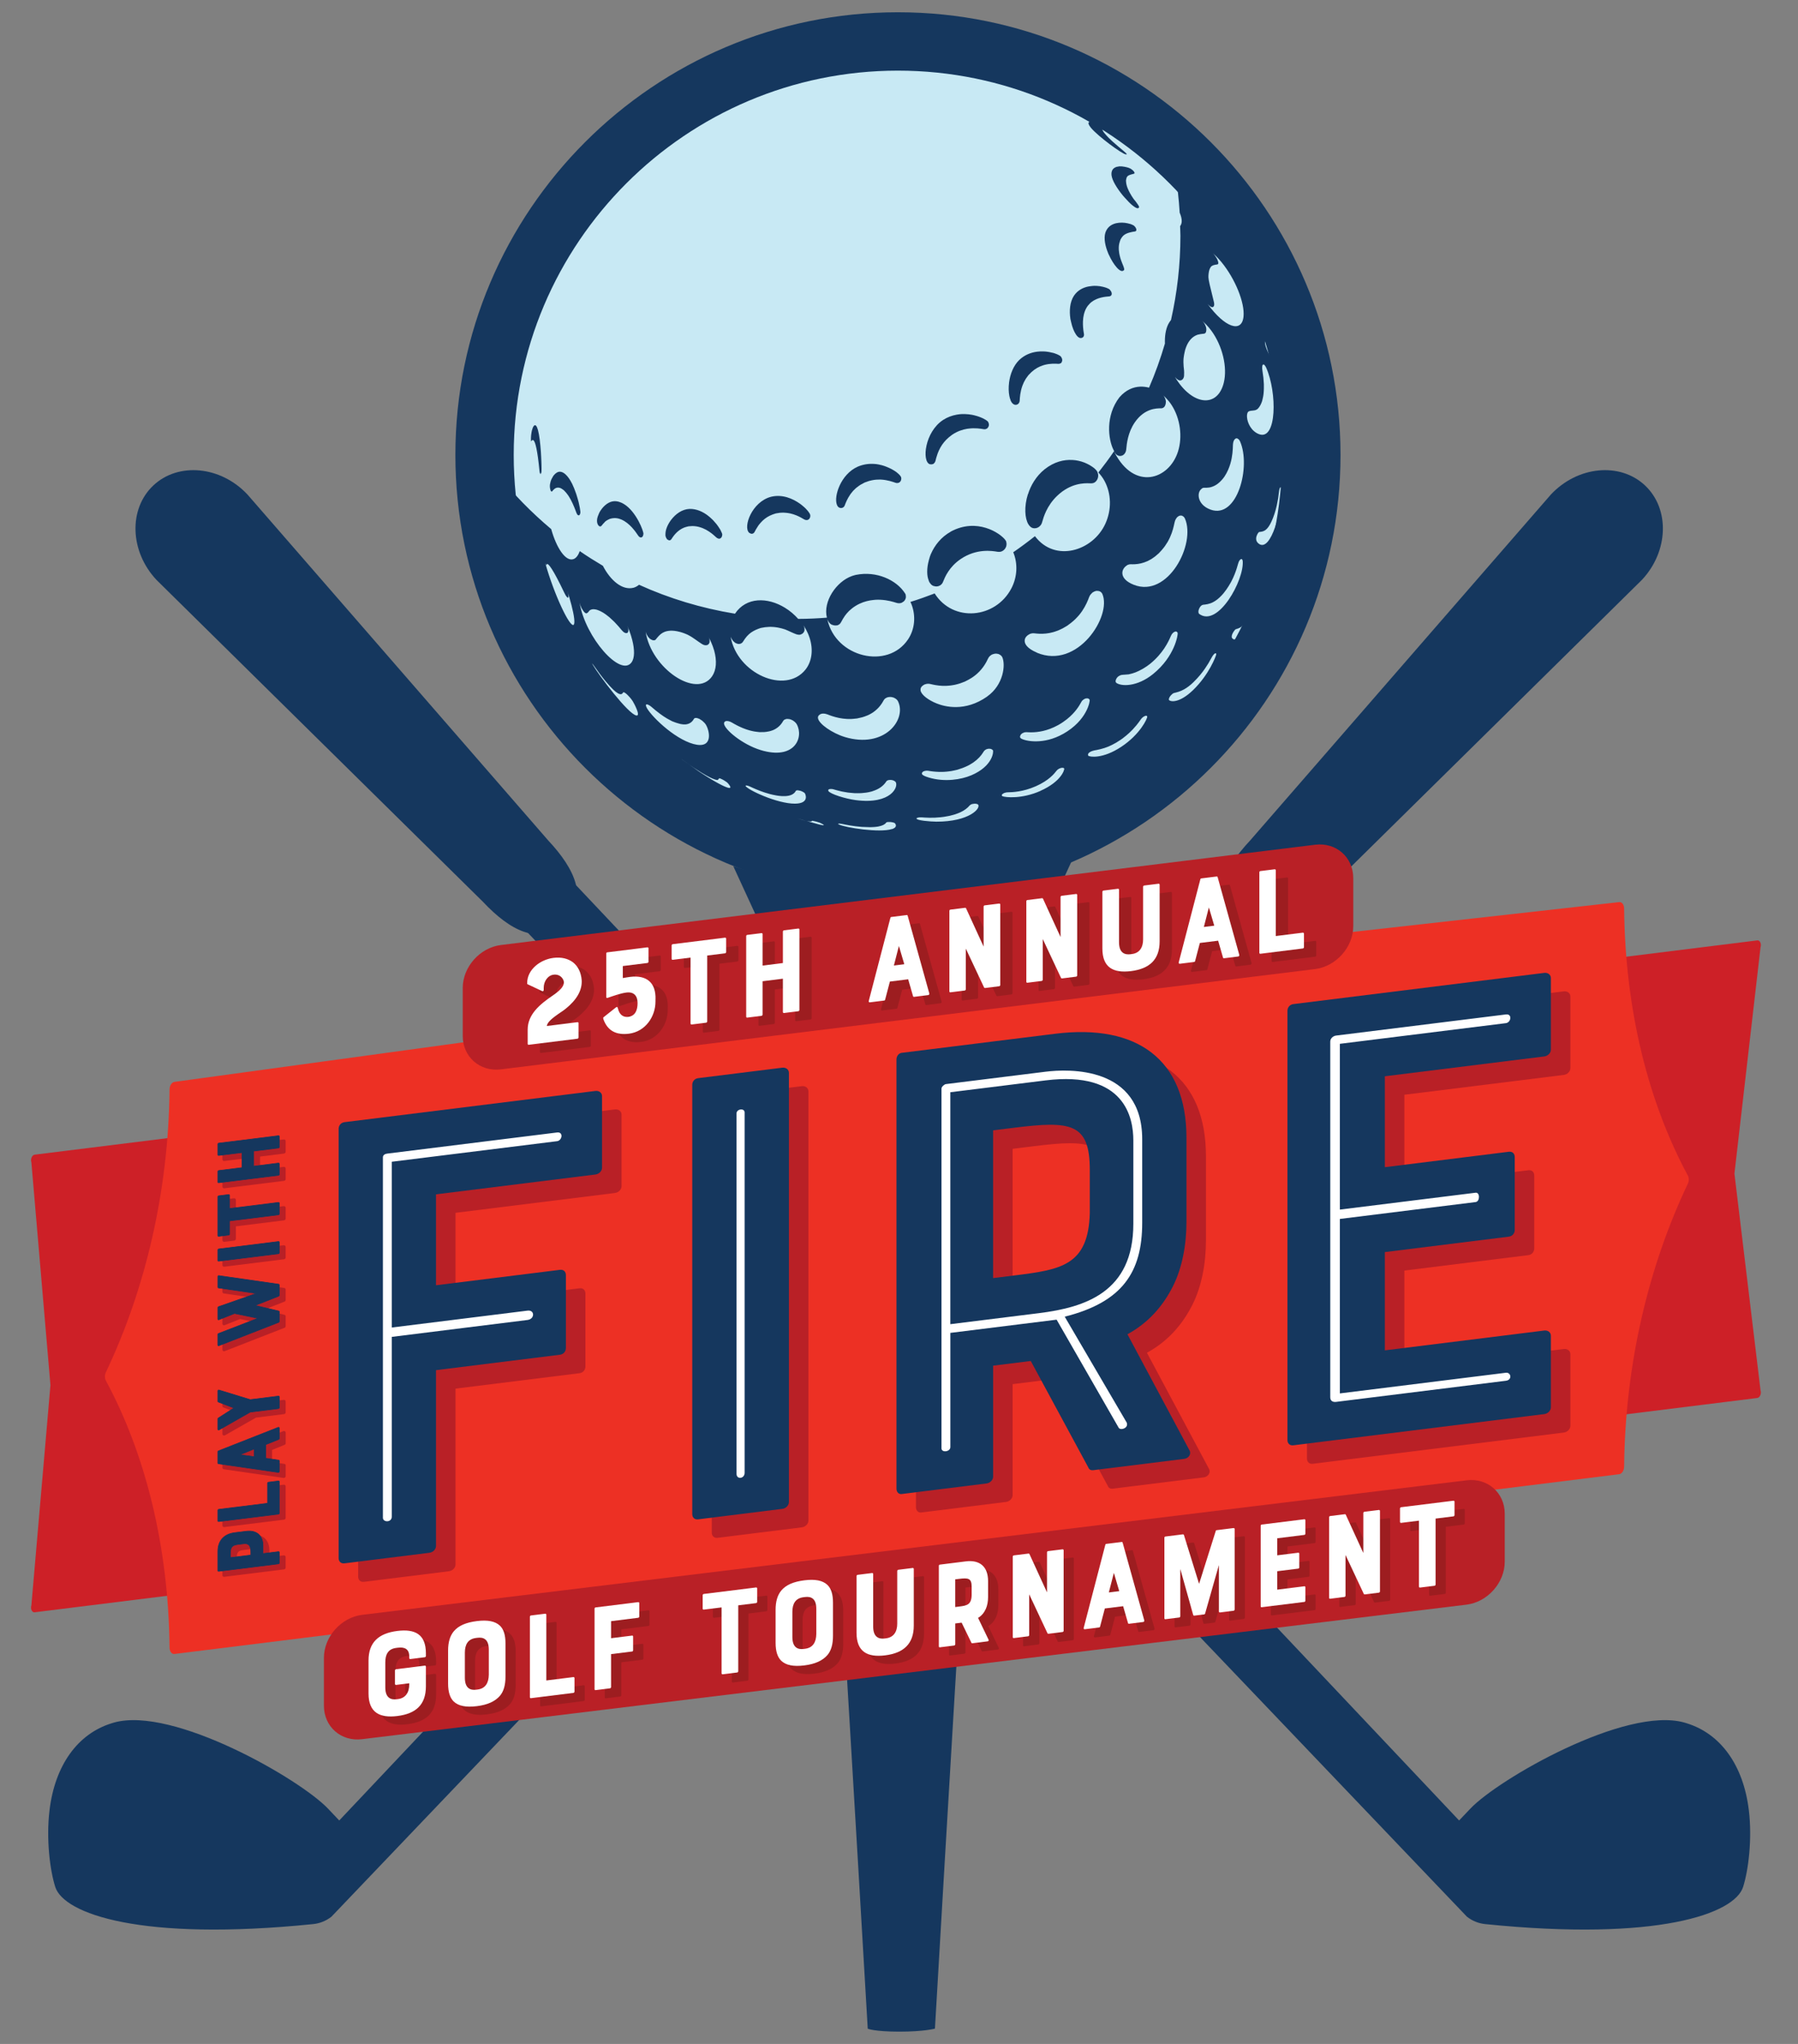 <svg xmlns="http://www.w3.org/2000/svg" id="Layer_1" viewBox="0 0 880 1000"><rect x="0" y="0" width="880" height="1000" fill="#808080" stroke="none"/><path d="m855.93,885.58c1.74,14.29-.23,29.5-2.79,37.6-4.16,13.13-41.84,26.78-126.22,18.19-1.54-.16-3.04-.51-4.45-1.06-1.63-.62-3.14-1.48-4.51-2.56L111.41,302.49c-7.53-5.92-8.83-16.84-2.92-24.35,5.89-7.48,16.82-8.77,24.36-2.89l581.29,615.42,5.54-5.83c13.68-14.39,75.7-50.13,104.62-42.1.39.11.77.22,1.16.35,16.74,5.14,27.82,20.61,30.47,42.49Z" fill="#15375e"></path><path d="m276.15,451.54h0c-12.24,11.5-26.68,3.61-39.76-10.32l-159.79-157.49c-13.09-13.93-13.78-34.73-1.54-46.23h0c12.24-11.5,32.96-9.51,46.04,4.42l147.23,169.29c13.09,13.93,20.06,28.83,7.83,40.33Z" fill="#15375e"></path><path d="m24.25,885.58c-1.74,14.29.23,29.5,2.79,37.6,4.16,13.13,41.84,26.78,126.22,18.19,1.54-.16,3.04-.51,4.45-1.06,1.63-.62,3.14-1.48,4.51-2.56L768.76,302.49c7.53-5.92,8.83-16.84,2.92-24.35-5.89-7.48-16.82-8.77-24.36-2.89L166.04,890.67l-5.54-5.83c-13.68-14.39-75.7-50.13-104.62-42.1-.39.11-.77.22-1.16.35-16.74,5.14-27.82,20.61-30.47,42.49Z" fill="#15375e"></path><path d="m604.03,451.54h0c12.24,11.5,26.68,3.61,39.76-10.32l159.79-157.49c13.09-13.93,13.78-34.73,1.54-46.23h0c-12.24-11.5-32.96-9.51-46.04,4.42l-147.23,169.29c-13.09,13.93-20.06,28.83-7.83,40.33Z" fill="#15375e"></path><path d="m436.43,13.14c-115.5,0-209.47,93.96-209.47,209.47s93.96,209.47,209.47,209.47,209.47-93.97,209.47-209.47S551.93,13.14,436.43,13.14Z" fill="#c8e9f4"></path><path d="m564.08,190.18s-.02,0-.03,0l-.17-.07c-.18-.07-.41-.16-.58-.23-.24-.08-.57-.15-.81-.22l-.1-.03s-.01.02-.01.03c-1.33-.34-2.75-.54-4.23-.49h-.14c-3.32.15-6.87,1.52-10.05,5.13,0,0-.02.01-.02.02-.01.02-.03.03-.04.04h0s0,0,0,0h0c-6.9,8.96-5.59,20.5-2.88,25.8.03.06.05.1.08.15.07.14.14.26.22.39,0,.02-.02.03-.04.05l.13.31c.26.47.92,1.73,2.35,1.99.89.15,1.83-.16,2.45-.84.78-.85.95-1.7,1.02-2.49.22-2.42.73-8.1,4.21-13.12,4.75-6.87,10.73-6.84,12.7-6.82.72,0,1.28-.23,1.67-.69.06-.07.14-.15.19-.22,0,0,.21-.32.39-.83.05-.16.1-.35.14-.55.04-.26.08-.52.08-.79,0-.07.01-.13.01-.2-.02-.37-.1-.74-.21-1.1-.05-.18-.12-.36-.2-.54-.07-.17-.15-.33-.24-.49-.07-.14-.12-.29-.2-.41-.07-.1-.17-.21-.27-.32-.03-.04-.05-.08-.08-.13-.04-.03-.08-.08-.12-.11-.01-.01-.03-.02-.04-.04-.04-.04-.09-.08-.12-.12l-.17-.15-.03-.02s-.03-.04-.06-.06l.09.08s.03.03.05.04l.12.12c.97.9,2.79,2.59,4.36,5.04,4.16,6.5,5.36,15.41,3.04,22.67-4.41,13.82-21.41,19.21-31.06.36-.03-.07-.06-.16-.09-.23-.05-.08-.09-.2-.14-.3-2.43,3.56-5,7.01-7.66,10.39.99,1.07,2.04,2.37,2.98,4.09,3.39,6.27,3.55,14.11.43,20.97-6.1,13.38-24.67,19.11-34.46,6.09-3.45,2.73-6.98,5.37-10.62,7.86,2.31,5.58,1.99,12.15-.94,17.72-7.71,14.71-28.44,16.79-37.53,2.44-3.9,1.5-7.84,2.9-11.86,4.15.19.4.38.78.55,1.23,2.2,5.78,1.57,12.16-1.69,17.06-10.02,15.02-35.47,8.8-39.48-9.65.04.1.11.14.15.23.23.54.51,1.01.85,1.37.04.04.07.11.11.15.27.28.58.52.91.7.1.06.22.06.33.11.18.08.34.12.53.17.33.09.67.15,1,.15.15,0,.3-.01.45-.03.17-.02.37,0,.53-.04.18-.06.31-.14.46-.21.03-.02.09-.01.13-.03.03-.02.04-.04.07-.06.31-.17.56-.39.74-.61.04-.05.07-.09.11-.14.15-.2.27-.41.33-.53.61-1.17,1.21-2.16,1.83-3.05t0,0s.03-.03.04-.05c.21-.29.43-.56.64-.83.08-.1.15-.2.24-.3.74-.88,1.52-1.64,2.38-2.31,1.09-.89,2.38-1.74,3.94-2.47,2.38-1.11,4.7-1.62,6.88-1.83.39-.04.79-.08,1.16-.1.37-.02.73-.02,1.09-.02.35,0,.7,0,1.04.03,3.54.16,6.37,1.04,7.71,1.47.55.18,1.02.24,1.41.24.42,0,.75-.07.99-.15.1-.03.22-.08.32-.11.08-.04.15-.1.23-.14.23-.12.46-.26.65-.42.08-.06.16-.12.23-.19.54-.54.87-1.25.94-2.01,0-.21-.03-.43-.06-.65-.01-.14-.01-.28-.05-.42-.02-.07,0-.15-.03-.22-.03-.09-.13-.27-.26-.49-4.19-6.62-14.05-11.13-24.05-9.09h-.06c-.33.1-.59.17-.86.24-.02,0-.03,0-.05.01,0,0-.01,0-.02,0-.29.09-.6.18-.97.31-7.68,2.71-14.27,12.53-12.26,20.38-4.64.35-9.32.59-14.05.6-1.87-2.1-4.04-3.96-6.52-5.47-8.5-5.21-18.93-5.31-24.42,2.93-16.47-2.7-32.24-7.47-46.96-14.16-.83.68-1.74,1.21-2.76,1.47-5.46,1.36-11.23-3.57-14.94-10.75-3.85-2.28-7.64-4.65-11.31-7.18-.73,2.01-1.72,3.36-2.95,3.86-3.92,1.58-8.5-5.52-11.03-14.63-9.59-8.06-18.39-17-26.2-26.8-2.21-2.77-4.34-5.59-6.39-8.48,1.41,84.36,54.46,156.11,128.91,185.1,22.74,8.86,47.45,13.77,73.33,13.77,111.74,0,202.32-90.58,202.32-202.32,0-61.31-27.3-116.19-70.37-153.3,3.2,11.96,5.22,24.4,5.99,37.18.66,1.58,1.06,3.06,1,4.31-.04.98-.32,1.74-.78,2.3.03,1.56.15,3.11.15,4.68,0,14.18-1.62,27.97-4.61,41.25-.49.61-.96,1.29-1.38,2.12-1.3,2.7-1.72,6.03-1.6,9.42-2.16,7.38-4.75,14.59-7.77,21.56l.1.03c.2.05.49.12.69.17.21.08.83.32.89.35Zm-9.06,85.89c.17,0,.32,0,.5-.02.31-.02.66-.05,1.01-.1.1,0,.21-.02.32-.03.41-.05.82-.14,1.27-.23.08-.02.16-.03.24-.05.47-.11.95-.25,1.45-.41.07-.02.15-.05.22-.07.51-.17,1.02-.38,1.56-.62.09-.04.18-.09.27-.13.51-.25,1.03-.52,1.56-.84.16-.1.32-.21.48-.31.47-.3.93-.62,1.41-.99.23-.18.46-.4.7-.6.36-.31.72-.57,1.09-.93.14-.14.26-.29.4-.43.36-.37.7-.73,1.02-1.1.35-.4.69-.8,1-1.2.23-.29.44-.58.65-.87.45-.63.86-1.26,1.23-1.89.02-.04.05-.08.08-.13,1.7-2.95,2.53-5.74,3.01-7.81.16-.65.27-1.2.36-1.62.15-.71.35-1.21.58-1.64.12-.21.26-.41.41-.6.08-.11.14-.23.23-.34.02-.02.04-.02.06-.04.34-.33.68-.55,1.01-.69.07-.03.12-.05.19-.07.27-.09.53-.09.78-.06.1.01.2,0,.29.02.13.03.24.12.35.18.22.11.42.22.6.4.22.24.43.5.58.83,5.5,12.47-8.31,39.07-25.05,32.42-3.92-1.56-5.41-3.61-5.56-5.45-.13-1.62.78-3.04,2-3.88.14-.1.28-.21.43-.29.05-.03.1-.08.15-.11.09-.04.15-.04.24-.07.19-.07.38-.14.54-.16.11-.02.19-.05.28-.05.2-.02.39-.02.49-.02.26,0,.58.01.92.01.2,0,.43-.01.66-.02Zm33.27-119.21s.02.02.03.02c.02,0,.02.02.03.03-.02-.02-.04-.03-.06-.05Zm3.13-7.77c.1.11.21.23.31.33.17.15.32.27.48.38.11.08.23.17.33.23.08.05.16.07.24.1.11.05.23.12.33.14.44.06,1-.06,1.15-1.06.02-.1,0-.29,0-.45,0-.07,0-.11,0-.19,0-.1-.03-.22-.05-.33-.02-.14-.03-.27-.07-.43-2.02-8.18-2.6-10.54-2.69-12.06-.01-.6,0-1.2.07-1.77.17-1.73.63-2.81,1.19-3.49.05-.06.1-.12.15-.17.02-.02.05-.04.07-.06.72-.58,1.7-.72,2.92-.89.03,0,.04-.03.06-.04.07-.02.13-.06.18-.11.07-.06.12-.16.15-.3,0-.05.05-.05.05-.11,0-.02-.02-.05-.02-.07,0-.27-.05-.57-.14-.89-.02-.06-.04-.13-.06-.19-.1-.3-.24-.62-.39-.94-.03-.06-.06-.12-.1-.19-.16-.32-.36-.63-.56-.93-.3-.45-.61-.88-.93-1.25-.14-.16-.31-.32-.48-.49.8.69,2.46,2.25,4.2,4.36,6.75,8.21,11.5,19.93,10.81,26.68-.85,8.24-9.2,5.32-17.53-6.15.12.14.22.22.34.34Zm-4.65,94.35c-.32-1.63.08-3.12,1.03-4.04.05-.05.11-.09.16-.13.18-.15.33-.33.53-.44.07-.03.11-.03.17-.06.1-.04.21-.09.3-.1.03,0,.06-.02.09-.02.13-.02.26-.02.39-.02,1.71.02,3.06.04,5.3-1.13.37-.2.74-.44,1.11-.71.15-.11.31-.24.46-.37.23-.18.46-.37.68-.58.25-.23.51-.5.77-.78.12-.13.25-.25.36-.39.44-.5.85-1.02,1.22-1.57,1.35-2.05,2.23-4.18,2.83-6.2,1.09-3.68,1.21-7.04,1.26-9.02.02-.51.07-.9.14-1.26.01-.07.02-.15.03-.22.08-.33.2-.63.35-.94.02-.05.03-.09.05-.14.02-.04.05-.04.07-.07.2-.3.41-.51.62-.64.06-.03.11-.06.17-.08.21-.09.41-.1.61-.05.1.02.2.09.31.14.12.06.23.14.34.23.09.08.19.16.28.27.19.24.38.51.53.85,5.39,12.28-1.3,38.02-14.36,33.39-3.63-1.28-5.38-3.68-5.81-5.91Zm23.55-39.32c-.1-1.42.2-2.57.96-2.91.02,0,.04,0,.05-.01,0,0,.01,0,.02,0,1.19-.49,2.58-.12,3.72-.83.07-.04.15-.05.22-.1.59-.47,1.15-1.23,1.62-2.12.06-.11.11-.21.16-.32.25-.52.49-1.07.66-1.65.01-.03.02-.05.02-.08.11-.37.18-.75.27-1.12.09-.42.19-.84.26-1.26.05-.32.09-.63.13-.95.1-.82.15-1.71.17-2.66.02-.73.02-1.42,0-2.11,0-.11-.01-.22-.02-.34-.05-1-.11-1.92-.21-2.79,0-.02,0-.04,0-.06-.15-1.28-.31-2.45-.45-3.29-.08-.52-.13-.91-.15-1.28,0-.06,0-.12,0-.17-.01-.35,0-.66.05-1,.07-.31.17-.48.28-.6.05-.06.1-.1.16-.13.04-.01.07-.02.1-.02.13-.01.26.04.38.13,0,0,.01,0,.02.02.26.21.48.54.56.66.15.22.3.51.43.8,5.37,12.12,5.25,35.82-3.56,32.47-3.75-1.43-5.64-5.44-5.84-8.28Zm14.69-25.95c-1.6-.55-3.87-4.28-5.1-7.46-.65-1.68-.95-3.14-.73-3.95.06-.2.08-.44.2-.54,1.16.17,2.17.27,2.14-2.03v-.12c0-.2-.03-.48-.05-.72-.03-.27-.05-.53-.09-.86-.08-.52-.26-1.66-.63-3.21-.21-.84-.44-1.71-.75-2.76-.83-2.67-1.89-5.25-2.83-7.88-.2-.57-.43-1.12-.61-1.7,0-.01-.01-.02-.01-.03q-.1-.36-.11-.56s.07.08.12.14c.02.03.05.08.08.12.08.13.2.33.39.7.12.23.25.5.42.87,5.9,12.83,10.99,31.14,7.57,29.98Zm-49.87,6.33c.43.57.85.93,1.26,1.2.08.05.16.12.24.16.12.06.24.1.36.14.11.04.23.11.34.13.14.02.41,0,.71-.08.05-.02.11-.03.17-.05.14-.06.25-.14.38-.24.09-.07.17-.15.26-.24.09-.1.17-.2.24-.32.17-.27.29-.59.36-.95.01-.04.03-.06.04-.1.02-.12,0-.25.01-.37.01-.09.03-.18.03-.28,0-.07-.01-.14-.01-.2.1-1.35-.05-2.68-.22-4.01-.1-1.33-.15-2.66-.03-3.99.02-.2.07-.45.09-.67.09-.74.23-1.44.38-2.13.08-.4.16-.81.27-1.19.24-.85.54-1.67.89-2.43,1.02-2.2,2.62-4.18,5.13-5.09.12-.03.24-.06.36-.09.75-.19,1.51-.3,2.29-.38.19-.02.39-.04.58-.06.22-.02.41-.11.57-.25.21-.15.32-.32.37-.43.02-.05,0-.11.03-.17.11-.29.17-.64.18-1.03,0-.12.02-.24,0-.36-.02-.39-.1-.77-.21-1.13-.05-.16-.13-.33-.19-.49-.08-.21-.16-.41-.27-.62-.22-.44-.46-.82-.67-1.08-.15-.2-.37-.42-.61-.64.8.64,2.64,2.33,4.39,4.71,5.45,7.41,7.96,17.88,6.11,25.45-3.08,12.59-15.56,11.19-23.84-2.68Zm-67.63,134.8c-4.91-2.07-6.28-4.42-5.96-6.28.2-1.17,1.07-2.13,2.22-2.7.14-.07.27-.17.42-.22,0,0,0,0,0,0,.01,0,.02,0,.03,0,.41-.16.77-.21,1.09-.25.13-.01.24-.02.35-.02.24,0,.48,0,.63.03.3.03.65.07,1.04.11.21.02.46.03.69.05.2.01.41.03.63.04.32.01.67.01,1.03.01.17,0,.34,0,.53,0,.41,0,.84-.04,1.28-.08.17-.01.33-.02.5-.04.46-.05.95-.12,1.45-.21.18-.03.36-.07.54-.1.51-.1,1.02-.23,1.56-.38.21-.06.43-.13.65-.2.52-.16,1.04-.34,1.59-.56.27-.11.55-.24.83-.36.5-.22,1-.45,1.52-.72.28-.15.58-.34.86-.5.46-.26.9-.49,1.36-.79.2-.13.35-.27.54-.41.44-.31.85-.62,1.25-.93.44-.35.87-.69,1.26-1.05.34-.3.66-.6.97-.9.46-.45.89-.91,1.29-1.37.17-.19.34-.38.5-.57.52-.63.99-1.25,1.41-1.87.02-.03.04-.06.07-.09.47-.7.89-1.38,1.25-2.03.22-.4.39-.75.58-1.13.12-.23.25-.48.36-.69.56-1.19.93-2.17,1.17-2.82.21-.57.46-1.02.78-1.42.11-.14.28-.28.41-.41.19-.19.33-.39.58-.59.04-.02.07-.02.1-.05.42-.28.83-.46,1.23-.58.11-.03.22-.08.33-.1.25-.05.46-.02.69-.02.7.01,1.31.21,1.76.63.25.23.48.49.63.82,4.79,10.81-12.1,37.18-32.02,28.79Zm-24.35,21.48c-10.88,7.67-20.91,4.93-24.73,3.39-4.11-1.66-7.19-4.04-7.84-6.09-.03-.09,0-.17-.03-.26-.02-.11,0-.22-.02-.33-.05-.73.25-1.4.98-1.97.26-.2.5-.4.87-.57.03-.01.04-.03.07-.05.18-.08.35-.11.52-.16.13-.04.27-.1.39-.12.22-.04.41-.05.6-.07.1,0,.21-.02.3-.02.22,0,.4.02.58.04.04,0,.1,0,.14.02.21.03.39.07.51.1.3.07.67.15,1.06.24.25.05.53.1.81.16.18.03.36.07.55.1.34.06.72.11,1.1.16.17.02.34.04.51.07.41.05.85.08,1.29.1.19.01.38.02.57.03.46.02.94.02,1.43,0,.23,0,.46-.01.69-.02.48-.02.97-.06,1.48-.12.29-.03.59-.08.88-.12.48-.07.95-.15,1.44-.25.39-.08.78-.19,1.18-.29.43-.11.86-.22,1.31-.37.38-.12.77-.29,1.15-.43.43-.16.85-.29,1.28-.48.2-.09.37-.2.56-.29.44-.21.84-.42,1.24-.64.53-.3,1.05-.59,1.53-.9.26-.17.51-.34.76-.52.63-.44,1.2-.89,1.72-1.35.06-.05.12-.1.18-.15,3.14-2.82,4.6-5.81,5.35-7.39.25-.54.54-.93.87-1.24.07-.06.15-.1.22-.16.25-.21.5-.41.82-.59.04-.02.08-.01.12-.03.46-.2.91-.32,1.34-.38.11-.02.22-.03.33-.04.32-.02.61.03.91.09.17.03.35.04.51.09.1.03.17.1.26.14.35.15.67.33.93.57.27.25.51.52.66.83,1.69,3.7.65,13.59-7.39,19.25Zm-193.09-15.65c-.06-.09-.13-.22-.16-.28-.03-.07-.09-.16-.13-.22.02,0,.04.03.05.04.04.02.08.07.14.12.08.08.21.25.4.49h0c.22.28.5.67.98,1.34.98,1.4,2.8,3.99,5.03,6.66,2.93,3.52,4.77,5.18,6.02,5.9,1.72,1,2.28.16,2.64-.49.13-.02.28,0,.54.12.07.03.11.04.19.08.02.01.03,0,.05.02.02.02.05.04.07.06.23.15.54.37.97.76,0,0,0,0,0,0,.18.16.34.34.51.51.6.6,1.17,1.24,1.65,1.88.25.33.49.66.67.96.56.88,4.07,7.37,1.79,6.98-4.05-.69-18.36-19.66-21.35-24.83-.03-.04-.05-.08-.07-.12Zm26.24,20.66c-.04-.09-.05-.17-.08-.25-.05-.17-.11-.35-.11-.48,0-.01,0-.02,0-.04.01-.14.07-.25.16-.32.01,0,0-.03.02-.04,0,0,.05-.01.07-.02.02,0,.05-.02.08-.02.04,0,.07,0,.12,0,.1,0,.23.02.39.07.03,0,.06.02.1.03.21.07.46.2.77.39.05.03.12.08.17.11.35.23.75.53,1.24.96.82.72,2.11,1.81,3.66,2.96.07.06.15.11.22.16,1.03.76,2.16,1.54,3.41,2.27.38.22.77.42,1.16.62.43.23.84.48,1.28.69.2.09.35.11.54.2.74.32,1.42.54,2.09.74.49.15.99.31,1.45.4.88.17,1.7.26,2.43.2.08,0,.17,0,.24-.02,1.72-.22,3.03-1.09,3.88-2.66.13-.23.31-.36.52-.42.06-.02.13-.03.2-.03.15-.02.31-.03.48-.02.06,0,.11-.01.18,0,.07.01.15.06.22.08.36.09.71.2,1.07.37.05.03.1.05.15.08.31.16.61.37.91.57.13.09.26.18.39.28.14.11.26.24.39.36.24.22.49.44.7.67.27.31.53.63.71.94,1.88,3.18,3.63,12.03-6.11,9.39-9.74-2.64-21.53-14.39-23.11-18.21Zm48.59,38.7s-.04-.05-.04-.07c.02-.01.05,0,.06-.02.1-.06.22-.1.37-.1.02,0,.04,0,.06,0,.12,0,.26.03.4.07.14.03.27.07.42.11.04.01.08.03.13.04.28.1.54.2.71.28.31.15.75.35,1.18.54,1.98.9,5.04,2.21,8.55,3.14.98.26,2.01.48,3.06.67.17.03.34.07.51.09.76.12,1.52.21,2.27.25.36.02.71.02,1.05.02.27,0,.54,0,.79-.01,2.25-.13,4.15-.81,5.05-2.5.06-.11.14-.2.29-.25.14-.06.33-.09.64-.1.24.01.46.07.68.11.28.05.54.1.79.18.12.04.22.08.32.12.6.23,1.06.49,1.36.72.08.06.19.13.25.18.41.39,2.59,5.15-4.68,5.23-8.79.09-23.69-6.98-24.22-8.7Zm7.2-17.58c-8.72-2.68-17.72-10.08-17.75-13.01,0-.31.12-.56.33-.76.05-.04.09-.08.15-.12.05-.04.08-.09.15-.12.13-.06.33-.11.57-.14.05,0,.1,0,.15,0,.19-.01.39,0,.63.04.19.03.39.08.6.15.08.03.15.04.23.07.37.14.78.32,1.25.6.28.16.61.35.97.56.19.1.41.22.62.33.21.11.41.22.63.34.27.15.58.3.88.44.2.1.39.19.61.29.33.16.69.31,1.06.47.22.09.43.18.65.27.38.15.78.3,1.18.44.24.08.48.17.73.25.4.13.82.25,1.24.37.29.08.59.15.89.22.4.09.81.18,1.22.26.36.07.74.11,1.11.16.38.05.75.1,1.13.13.11,0,.22.03.33.04.25.01.45-.01.69,0,.58.01,1.13.01,1.65-.02.38-.02.72-.07,1.07-.11.48-.06.94-.14,1.36-.24.23-.05.46-.11.67-.17.54-.16,1.04-.33,1.48-.53.06-.03.12-.05.19-.08,2.78-1.32,4-3.37,4.53-4.28.16-.29.36-.48.61-.64.05-.04.13-.06.19-.09.19-.1.43-.16.7-.22.08-.02.12-.05.21-.07.06,0,.12.02.17.01.43-.02.86.02,1.28.11.06.02.13.03.19.04.35.09.68.24,1,.4.14.07.28.12.41.2.09.05.16.13.24.18.35.23.67.47.94.75.28.29.53.59.71.9,3.54,6.33-.84,17.83-17.88,12.59Zm-38.81,4.29c.05.03.09.07.14.1.45.28.88.61,1.3.92,7.33,5.35,11.29,7.39,12.6,8.05.13.07.51.25.94.45.16.07.31.14.49.22.47.21.89.36,1.26.47.16.05.3.07.45.11.14.03.31.09.43.1.22.02.33.03.48-.09.08-.08.21-.23.36-.43.07-.09.13-.16.22-.29,0-.01,0-.02.02-.03.19,0,.22,0,.53.1.04.02.1.05.14.07.42.15.91.39,1.4.67.16.09.28.16.44.26.48.28.94.58,1.26.83.52.42,2.59,2.72,1.29,2.8-1.1.07-5.39-1.8-13.81-7.31l-1.39-.92-7.97-5.65c-.19-.14-.38-.29-.57-.44,0,0,.01.01.02.02Zm57.64-60.65c.16,0,.36.03.47,0,.09-.01.22-.03.31-.05.12-.03.21-.1.32-.14.17-.06.34-.13.5-.22.12-.07.24-.16.35-.25.15-.13.29-.28.41-.45.06-.09.14-.17.19-.27.12-.21.19-.45.24-.7.06-.31.05-.65,0-1.01-.02-.15.04-.27,0-.43-.02-.09-.1-.26-.22-.48-.06-.17-.09-.33-.18-.51.59.92,1.96,3.06,2.94,6.07,1.88,5.79,1.1,11.59-2.07,15.54-9.89,12.3-33.49,1.88-36.59-16.14.12.41.34.7.52,1.04.08.14.13.3.21.42.36.57.81,1.03,1.32,1.38.06.03.08.11.14.14,1.11.67,2.03.58,2.13.56.13-.02.18-.07.29-.1.08-.02.18.01.26-.01.13-.04.19-.12.29-.18.14-.07.27-.13.37-.22.2-.17.38-.36.53-.61.61-1,1.21-1.82,1.82-2.53.05-.06.11-.11.16-.17.58-.64,1.16-1.18,1.79-1.64.1-.08.21-.14.31-.21,1.33-.92,2.8-1.56,4.61-2.15,1.55-.32,2.77-.48,4-.52.28,0,.57-.02.85-.02.49,0,1,.03,1.52.08.27.02.55.06.83.09.39.05.82.12,1.25.19,1.26.24,2.42.55,3.47.91,1.86.72,3.63,1.71,5.51,2.38.17.06.35.08.53.12.1.02.2.06.31.07.12.02.21,0,.32,0Zm-41.42,7.62c1.45,5.16,1.1,9.67-.99,12.71-7.61,11.11-29.81-3.78-32.52-21.83.14.59.37,1.11.62,1.58,0,0,0,0,0,0,.32.64.72,1.19,1.2,1.63,0,0,0,0,0,0,.02.01.03.02.05.03.24.23.49.42.74.56.07.04.12.06.19.1.19.1.38.19.56.24.12.04.24.07.35.08.17.03.34.02.5-.01.07-.01.14,0,.21-.03.21-.07.39-.18.53-.36.95-1.18,1.91-2.39,3.29-3.23.02,0,.04-.02.05-.02.25-.15.51-.27.79-.39.38-.17.79-.3,1.23-.41h0c1.05-.25,2.3-.34,3.76-.18.91.1,1.78.29,2.62.51.13.03.25.07.39.1.82.23,1.61.5,2.35.81.32.13.65.26.95.4.15.07.29.15.43.22,2.49,1.24,4.57,3.07,6.91,4.51.03.02.05,0,.08.02.23.14.49.27.8.37.22.07.43.11.65.12.04,0,.08,0,.13,0,.43,0,.84-.09,1.16-.31.02-.01.03-.03.05-.05.31-.23.54-.56.67-.98.01-.04,0-.09.02-.14.08-.36.05-.78-.03-1.24-.02-.1.02-.17-.01-.27-.05-.21-.17-.5-.31-.81.55,1.02,1.8,3.55,2.56,6.25Zm-42.36-11.74s0,.03.01.05c.37.84,1.53,3.67,2.25,6.52,1.29,5.01,1.2,8.92-.26,11-5.36,7.61-22.73-12.24-25.46-29.08.4,1.75,1.12,3.04,1.75,3.89.04.06.06.12.1.17.04.05.07.06.1.11.3.37.58.66.77.78,0,0,0,0,.01,0,.26.18.48.25.59.23.02,0,.02-.02.04-.02.05-.01.09-.05.14-.07.74-.27,1.01-1.08,1.61-1.53.42-.23.94-.39,1.6-.41.07,0,.15,0,.23,0,.28.02.56.04.84.1.18.03.37.08.57.13.23.07.46.15.7.24.36.13.73.29,1.13.49.3.15.58.3.85.45.25.14.49.28.7.41.75.47,1.48,1.02,2.18,1.59.25.2.49.38.73.58.68.59,1.33,1.19,1.96,1.82.18.18.36.35.54.53.53.54.99,1.05,1.43,1.55.22.25.45.49.65.72.56.64,1.02,1.19,1.33,1.58.1.11.3.34.54.58.05.04.11.09.16.14.15.14.29.28.47.4.08.06.14.05.22.09.08.05.14.13.24.17.11.05.21.03.31.06.14.03.26.07.38.07.17,0,.31-.06.44-.13.08-.04.17-.09.24-.16.1-.11.16-.28.22-.46.05-.16.09-.32.1-.53,0-.15-.02-.33-.04-.51-.01-.17.02-.29-.03-.48-.05-.23-.18-.59-.34-1,0-.01,0-.02-.01-.03-.01-.03-.03-.09-.05-.12,0-.02-.01-.04-.02-.06.02.04.04.09.06.12Zm-29.4-17.05l.05.13s.01.04.02.06l.04.17c.42,1.34,1.21,3.86,1.84,6.33,1.38,5.32,1.78,8.9,1.09,9.58-1.79,1.75-9.61-14.82-13.89-30.06.22.49.43.84.64.95.02-.2.07-.46.15-.64.71-.2,2.78,2.1,8.57,14.25.22.48.42.82.6,1.12.05.09.1.15.15.23.15.22.29.42.4.54,0,0,0,0,0,0,.13.14.23.24.29.28.03.02.05,0,.08.02.09.04.16.07.21.08,0,0,.01-.02.02-.02.02-.02.05-.04.07-.06.04-.03.07-.08.09-.13.02-.05.04-.1.05-.18.01-.08.01-.18.01-.29,0-.11,0-.22-.02-.37-.01-.07-.03-.15-.04-.23-.03-.16-.03-.31-.08-.5-.02-.09-.05-.23-.1-.38-.01-.05-.01-.08-.03-.13-.03-.12-.08-.28-.12-.39l-.06-.23-.2-.59h0c.05.14.11.31.15.45Zm123.56,114.11l-6.52-1.81-.16-.04c-1.09-.25-2.52-.65-4.41-1.23l4.41,1.23c.21.05.41.09.6.13.41.08.73.12.99.14.32.03.56.03.74,0,.2-.02.33-.06.4-.1-.02-.05-.03-.13-.05-.19.03-.02.05-.04.12-.05,0,0,0,0,.01,0,.07,0,.2,0,.44.04.06,0,.13.03.19.04.42.07.9.19,1.4.32.12.04.22.06.34.1.53.15,1.04.31,1.41.44.42.15,1.79.84,2.01,1.18-.16.11-.25.17-1.91-.21Zm35.19,2.13c-5.99,1.93-22.81-.68-25.91-2.25-.04-.02-.09-.04-.12-.06-.12-.07-.19-.13-.25-.19-.03-.03-.08-.05-.1-.08.03-.02.09-.02.12-.03.1-.04.22-.06.38-.07.2,0,.43,0,.67.04.36.04.7.1.92.15,1.61.33,5.38,1.12,9.56,1.43.45.03.78.02,1.21.04.99.05,1.97.1,2.83.1.37,0,.7-.02,1.04-.03.94-.04,1.81-.1,2.57-.22.2-.03.38-.06.56-.1,1.85-.36,3.13-.98,3.75-1.88.05-.09.16-.15.31-.2.13-.05.31-.08.55-.11.35-.03.67-.02.98,0,.1,0,.21.01.31.02.16.01.29.03.48.06.55.08.97.2,1.25.31.07.03.17.06.22.09.25.13,1.93,1.98-1.29,3.01Zm-17.73-14.17c-4.91-.64-12.43-2.95-13.37-4.49,0,0,0-.01,0-.02-.09-.16-.04-.31.03-.45.02-.05-.03-.11,0-.15.04-.05.12-.07.19-.11.04-.02.08-.06.14-.08.07-.03.15-.05.24-.07.11-.02.21-.05.34-.06.11,0,.23,0,.36,0,.1,0,.21,0,.33,0,.29.02.6.07.9.16.06.02.15.04.22.06.12.04.28.08.41.12.3.08.59.17.94.26.14.04.31.08.46.12.58.15,1.21.31,1.89.46.13.03.24.05.37.08.79.16,1.66.32,2.57.45.18.02.36.04.54.07.85.11,1.74.19,2.67.24.09,0,.17.02.26.02.06,0,.13,0,.19,0,.39.02.8.02,1.21.02.42,0,.85,0,1.29-.02.27,0,.54-.02.82-.04.73-.05,1.46-.12,2.2-.23.05,0,.09-.01.13-.02.72-.11,1.37-.25,1.99-.41.15-.04.3-.06.44-.1.27-.07.5-.16.75-.25,2.6-.85,4.96-2.28,6.5-4.68.16-.25.35-.39.56-.49,0,0,0,0,.01,0,.18-.09.37-.15.58-.2.05,0,.11,0,.16,0,.31-.05.61-.08.9-.06.02,0,.05,0,.07,0,.22.01.44.06.7.12.17.04.32.09.47.14.06.02.11.05.17.07.24.11.44.22.61.36.1.08.22.15.29.24,1.68,2.2-1.99,11.24-19.54,8.94Zm-5.37-30.89c-5.93-1.8-12.76-6.39-13.07-9.3-.06-.64.2-1.19.85-1.62.08-.05.15-.11.24-.16.04-.02.06-.04.1-.07.07-.03.16-.06.24-.09.06-.02.11-.04.17-.06.29-.09.65-.15,1.07-.14.39,0,.74.06,1.06.13.29.06.61.15.95.28.3.11.65.25,1.04.4.24.08.51.18.77.27.18.06.35.13.55.19.34.11.72.22,1.11.33.16.04.3.09.46.13.42.11.87.22,1.34.32.15.03.31.07.46.1.48.1.99.18,1.5.25.18.02.36.05.54.07.51.06,1.04.11,1.58.14.24.01.47.02.71.03.51.02,1.03.02,1.57,0,.33-.01.67-.04,1-.07.47-.04.94-.08,1.42-.15.12-.02.22-.02.34-.03.27-.04.48-.12.73-.16.65-.12,1.26-.26,1.84-.42.43-.12.83-.25,1.22-.39.51-.18,1-.36,1.45-.56.28-.13.55-.25.81-.38.56-.29,1.09-.58,1.57-.9.1-.06.2-.12.29-.19,3.11-2.13,4.53-4.71,5.16-5.85.25-.45.53-.76.85-.99.08-.06.2-.1.29-.15.23-.13.46-.27.75-.37.03,0,.07,0,.1-.01.43-.11.86-.16,1.28-.15.09,0,.19,0,.29.01.31.02.61.1.92.18.18.05.37.09.54.16.16.07.3.17.45.25.28.15.55.31.78.52.3.27.57.57.76.92,4.45,8.95-6.52,23.48-26.1,17.53Zm44.83,41.44c-2.74-.02-9.67-.56-9.63-1.52,0-.07-.05-.14.02-.21,0,0,.12-.07.31-.15,0,0,0,0,.01,0,.14-.06.35-.11.63-.16.1-.02.17-.03.28-.05.1-.01.22-.01.34-.02.29-.01.58-.03.97,0,.45.03.99.08,1.62.11.02,0,.03,0,.05,0,1.2.07,2.72.12,4.44.06.14,0,.27,0,.42-.02.61-.03,1.25-.08,1.9-.14.27-.02.53-.03.81-.06.32-.03.65-.08.98-.12.23-.03.46-.05.7-.09.81-.12,1.65-.27,2.49-.45.15-.03.32-.07.47-.11.64-.15,1.27-.31,1.9-.5.18-.06.36-.11.53-.16.43-.14.85-.29,1.28-.46.35-.14.7-.27,1.04-.42.11-.05.22-.1.32-.15,1.77-.84,3.35-1.93,4.51-3.35.03-.04.08-.06.12-.09.29-.28.65-.44.92-.53.01,0,.02,0,.03-.01.02,0,.03,0,.05,0,.16-.05.32-.07.48-.1.27-.05.51-.08.76-.09.1,0,.2,0,.29,0,.51.01.92.11,1.19.26.06.04.15.06.19.1,1.72,1.73-4.15,8.49-20.43,8.43Zm16.99-22.63c-4.61,1.97-12.78,3.41-20.65,1.04-1.69-.51-2.76-1.01-3.22-1.5-.09-.09-.06-.18-.1-.28-.04-.09-.07-.17-.07-.26,0-.17.1-.34.25-.51.09-.1.17-.2.32-.3.07-.04.07-.09.14-.13.03-.02.11-.04.15-.05.09-.05.24-.09.38-.14.18-.06.36-.09.61-.13.38-.05.79-.09,1.33,0,.26.05.59.1.97.16.2.03.44.06.67.09.2.03.39.05.61.08.3.04.65.06.98.09.19.02.38.04.58.05.37.03.76.04,1.16.06.22,0,.44.01.67.02.41,0,.83,0,1.27-.01.27,0,.54-.02.82-.03.43-.02.86-.06,1.3-.1.34-.03.68-.07,1.04-.12.41-.05.83-.11,1.26-.18.42-.07.85-.16,1.28-.26.39-.08.78-.17,1.18-.27.13-.03.26-.05.39-.09.29-.08.53-.19.81-.27.58-.18,1.16-.36,1.69-.56.45-.17.88-.34,1.29-.52.45-.2.89-.39,1.31-.6.33-.17.65-.33.95-.5.48-.27.92-.54,1.34-.82.18-.12.36-.23.53-.35.5-.36.96-.71,1.37-1.06.06-.05.13-.1.19-.15.47-.41.89-.82,1.25-1.2,0-.01.02-.02.03-.03.36-.39.68-.76.95-1.11.02-.02.04-.04.06-.07.19-.25.34-.47.49-.69.29-.42.53-.79.7-1.05.18-.29.41-.5.68-.69.09-.06.2-.13.31-.19.1-.05.17-.11.29-.17.07-.02.12-.02.18-.04.31-.1.62-.19.9-.21.01,0,.03,0,.05,0,.25-.02.48,0,.7.03.13.02.25.04.37.07.08.02.14.06.22.09.21.09.38.19.53.32.09.09.2.16.26.26.32.61.06,7.71-10.71,12.28Zm34.06,7.56c-9.13,4.09-17.34,3.21-18.61,2.62-.17-.08-.29-.18-.35-.31,0,0,0,0,0,0-.02-.04.01-.08,0-.12-.02-.13.02-.26.12-.41.02-.04.07-.07.1-.11.14-.14.32-.28.58-.42.08-.05.16-.1.26-.14.07-.03.1-.06.16-.09.26-.1.47-.13.7-.18.09-.02.19-.06.27-.07.31-.04.55-.05.66-.06,2.23-.04,7.45-.16,13.85-2.99,6.39-2.83,9.03-6.19,10.14-7.63.15-.19.31-.36.5-.51.02-.02.05-.03.07-.04.17-.13.36-.25.61-.39.05-.02.1-.03.15-.06.25-.12.51-.22.74-.28.03,0,.05-.01.08-.02.18-.04.34-.05.49-.07.14,0,.27,0,.39,0,.03,0,.05,0,.07.01.2.04.35.1.46.2.05.05.12.08.15.14.18.48-1.25,6.27-11.59,10.9Zm11.06-27.88c-9.62,5.43-18.46,3.56-20.59,2.27-.3-.18-.46-.43-.52-.7,0-.02,0-.03,0-.04-.03-.17.05-.36.1-.54.05-.16.08-.31.19-.47.12-.19.28-.37.47-.53.08-.07.14-.14.23-.2.21-.15.48-.25.74-.35.14-.05.23-.14.37-.18.05-.01.06,0,.1,0,.46-.1.84-.1,1.05-.1.56.04,1.35.09,2.33.08,2.97-.02,7.69-.55,13.1-3.55,1.66-.92,3.06-1.9,4.29-2.88,4.14-3.3,6.05-6.63,6.91-8.21.02-.05.07-.11.09-.16h0c.15-.29.32-.52.51-.73,0,0,0,0,0-.01.06-.06.16-.12.22-.18.17-.15.32-.29.54-.44.06-.03.11-.04.17-.08.29-.15.58-.29.84-.35.02,0,.02,0,.04,0,.23-.05.43-.05.63-.04.12,0,.23.02.34.05.06.02.11.04.17.07.2.08.35.19.46.35.07.08.15.16.2.26.21.67-1.23,10.05-12.99,16.68Zm28.35,6.39c-9.01,5.95-15.44,4.93-16.07,4.27,0,0-.06-.11-.1-.25-.08-.34-.02-.95.97-1.54.64-.38,1.65-.75,3.35-1,.3-.04.58-.14.87-.2.3-.06.62-.14.97-.22,1.31-.33,2.58-.73,3.75-1.22.05-.02.1-.04.15-.06,1.28-.55,2.44-1.15,3.45-1.74.09-.05.19-.1.27-.14.9-.54,1.65-1.03,2.25-1.44.11-.08.2-.14.3-.21.21-.15.42-.3.58-.41.31-.22.61-.49.92-.73.27-.21.54-.42.81-.64.48-.39.94-.8,1.41-1.23.27-.25.54-.51.8-.77.33-.33.68-.66.98-.97.63-.67,1.26-1.38,1.87-2.12.03-.05.08-.1.12-.15.68-.84,1.33-1.71,1.97-2.64.22-.32.43-.56.68-.8.12-.12.26-.24.42-.37.04-.03.06-.06.11-.09,0,0,.02,0,.03-.02.15-.11.27-.16.41-.24.3-.17.62-.33.91-.34.08,0,.14,0,.21.01.05,0,.09.03.13.05.1.04.16.11.21.2.04.06.09.12.09.2.03.93-3.41,8.6-12.79,14.8Zm15.76-35.74c-8,6.51-15.69,6.1-18.03,4.43-.29-.21-.41-.53-.41-.9,0-.03.01-.06.01-.09.02-.32.15-.67.34-1.02.04-.07.06-.13.1-.2.23-.37.54-.73.9-1.01.08-.06.16-.08.24-.13.33-.22.68-.41,1.06-.49.03,0,.05-.03.08-.04,1.09-.19,2.2-.15,3.29-.29.13-.02.26-.01.38-.03,1.06-.2,2.45-.62,3.44-1.01.03-.01.07-.03.1-.05,1.04-.4,2.12-.95,3.19-1.56.22-.12.41-.23.62-.36,1.11-.67,2.19-1.4,3.14-2.17,3.14-2.56,5.34-5.21,6.91-7.54,1.77-2.65,2.74-4.88,3.24-6.06.14-.33.29-.6.45-.85.02-.02.04-.04.05-.07.14-.19.3-.37.48-.55.05-.04.07-.09.12-.14.04-.03.07-.04.1-.06.51-.41.97-.58,1.33-.55.07,0,.13.03.19.05.08.02.15.06.22.11.11.08.2.18.26.3.05.1.13.19.15.32.15.93-1.47,11.44-11.97,19.97Zm30.8-9.46c-.14.79-3.5,9.86-11.36,17.43-6.66,6.4-11.01,5.74-11.76,4.79-.09-.11-.03-.32-.02-.51.03-.28.14-.58.35-.92.17-.29.36-.55.61-.83.49-.55,1.05-1.03,1.55-1.15,1.45-.34,3.02-.73,4.91-1.78,1.38-.77,2.92-1.88,4.73-3.64.06-.06.1-.11.15-.17,2.26-2.22,3.98-4.38,5.32-6.32.6-.87,1.11-1.65,1.56-2.4.03-.06.08-.13.12-.19.7-1.17,1.29-2.23,1.68-2.97.13-.25.26-.45.38-.64.07-.11.15-.22.23-.32.1-.14.21-.28.34-.43.01-.01.02-.02.03-.03.24-.25.41-.38.57-.46.11-.06.19-.08.26-.08.04,0,.1-.02.13-.01.19.07.22.31.22.32,0,.03,0,.08,0,.12,0,.07,0,.14-.01.19Zm-8.32-19.89c-.22-.17-.32-.45-.36-.77-.03-.28-.03-.59.04-.93,0-.01,0-.03,0-.04.07-.29.18-.59.31-.88.04-.08.08-.15.12-.24.1-.2.22-.39.35-.57.03-.04.05-.08.08-.12.12-.15.23-.28.36-.4.02-.02.05-.04.07-.05.25-.21.51-.36.78-.42,0,0,0,0,0,0,.03,0,.07-.03.11-.04.09,0,.18-.02.27-.03.3-.05.61-.1.91-.11.71-.09,1.48-.25,2.31-.53.38-.15.76-.26,1.14-.46.09-.04.18-.1.27-.14,1.29-.65,2.69-1.68,4.19-3.29.12-.13.24-.27.37-.41.2-.22.39-.4.58-.65.2-.24.37-.49.56-.73.3-.39.6-.78.88-1.17.79-1.13,1.48-2.25,2.08-3.34.08-.16.17-.32.26-.47.62-1.19,1.16-2.34,1.59-3.42.01-.03.03-.07.04-.1.88-2.2,1.41-4.08,1.73-5.24.09-.31.18-.56.27-.79.03-.07.06-.15.08-.21.08-.18.19-.35.3-.53.04-.06.06-.11.1-.17.04-.06.08-.07.12-.12.14-.15.27-.28.39-.36.04-.03.08-.04.12-.06.11-.05.21-.06.31-.04.11.02.19.08.27.17.02.02.04.03.05.06.06.08.1.19.14.31.04.12.09.22.1.37.85,9.33-12.13,32.77-21.31,25.91Zm16.11,11.84c-.22-.29-.24-.68-.17-1.09.05-.35.19-.72.36-1.09.37-.8.91-1.54,1.24-1.89.1-.11.19-.2.23-.21.87-.37,1.84-.5,2.61-1.1.03-.02.07-.03.1-.05.25-.21.5-.46.74-.71.06-.06.12-.11.18-.17.34-.35.7-.76,1.08-1.25.07-.08.1-.15.17-.23.46-.6.83-1.13,1.01-1.39.02-.03.03-.06.05-.09.69-1.04,1.31-2.09,1.9-3.14.22-.39.41-.77.61-1.16.38-.73.75-1.45,1.09-2.15.19-.39.35-.76.52-1.14.31-.69.61-1.38.88-2.03.13-.31.25-.6.37-.9.28-.69.53-1.36.76-1.96.03-.09.08-.21.11-.3.09-.24.16-.41.24-.59.03-.09.08-.21.12-.29.07-.14.14-.28.21-.41.03-.07.06-.13.1-.2.03-.04.03-.04.05-.08h0c.11-.18.2-.29.26-.34.03-.02.07-.05.1-.07.02,0,.02-.02.04-.03.03.05.04.12.05.19,0,.02.02.04.02.07,0,.02,0,.08,0,.1,0,.13-.01.27-.08.56-1.77,7.67-11.68,27.63-14.93,23.15Zm12.87-46.32c-.63-.52-.94-1.12-1.06-1.74-.12-.66-.02-1.32.18-1.91.36-1.07,1.01-1.88,1.19-1.92,0,0,0-.01.02-.01,1.05-.12,1.99-.23,2.93-.84.05-.04.11-.08.17-.13.07-.05.14-.12.22-.17.85-.69,1.72-1.83,2.68-3.87,1.16-2.47,1.95-5,2.52-7.43.04-.19.09-.37.13-.56.24-1.07.44-2.11.6-3.12.03-.2.06-.38.09-.57.14-.95.26-1.87.36-2.73,0-.08.03-.17.03-.25.03-.25.06-.42.09-.61.02-.15.05-.32.08-.45.02-.1.05-.2.09-.29.03-.11.05-.23.09-.34.03-.06.04-.06.06-.11.03-.06.05-.1.07-.14.09-.17.17-.24.31-.29.07.06.15.14.21.3,0,0,0,0,0,.02.04.11.07.27.1.49.02.09.04.17.04.29.63,8.76-5.01,31.53-11.21,26.38Zm10.53,4.12c-.02.08-.04.15-.06.23-.21.77-.41,1.44-.58,2.04,0,0,0,.02-.01.03-.06.21-.12.37-.18.56-.02.07-.04.14-.06.22-.67,2.41-1.36,4.84-2.04,6.88-.65,1.97-.94,2.66-1.2,2.85-.35-.36-.21-1.63.09-2.92.33-1.42.85-2.87,1.14-3.2.01.01.02.02.03.03.05.05.11.11.15.15.03,0,.07-.03.11-.04.15-.07.35-.26.6-.77.02-.03.03-.06.05-.09.1-.2.2-.44.32-.74,0-.02.01-.03.02-.05.14-.33.27-.72.43-1.18h0c.11-.32.24-.73.35-1.11.55-1.98,1.09-3.94,1.58-5.64-.27,1.05-.51,1.95-.74,2.78Zm4.71-37c-.6-.37-1.05-1.78-1.23-3.28-.18-1.49-.09-3.06.37-3.77.03.02.07.01.1.03.06.03.12.04.18.05.72.16,1.19-.63,1.48-2.11.01-.09.03-.2.04-.29.04-.24.08-.48.12-.75.02-.21.05-.44.06-.67.38-3.97.09-10.26-.17-15.5,0-.03,0-.07,0-.1,0-.06,0-.12,0-.17,0-.11,0-.25-.02-.36.02.06.03.11.04.18,0,.02,0,.06.01.09.02.11.03.27.06.54,0,.14.02.28.04.49.99,12.1.65,26.71-1.08,25.63Z" fill="#15375e"></path><path d="m262.12,208.12c-.17-.1-.34-.09-.5-.03-.06.02-.1.07-.15.11,0,0-.01,0-.02.01-.09.07-.17.15-.25.26-.02.02-.03.04-.04.07-.06.08-.12.17-.18.27,0,0,0,0,0,0-.05.09-.1.2-.14.31,0,.02-.02.04-.03.06-.07.16-.14.32-.2.51,0,0,0,.02,0,.03-.09.26-.17.53-.25.83,0,.04-.02.07-.03.1,0,.01,0,.02-.01.04h0c-.17.72-.29,1.51-.37,2.28-.04.42-.07.88-.09,1.31,0,.04,0,.07,0,.1,0,.2,0,.4,0,.58,0,.08.01.14.02.22,0,.22.01.46.04.65.05.02.1.04.14.06.09-.19.22-.37.36-.49.15-.16.29-.16.43-.12.08.02.15.07.24.14.13.12.26.24.39.5.1.18.2.4.3.66.04.12.09.24.14.38.22.64.43,1.5.66,2.61.47,2.28.95,5.66,1.44,10.65.03.3.07.53.1.73.02.11.05.2.07.29.02.06.03.12.05.17.03.07.05.13.08.18.05.11.1.18.15.22.02.02.04.04.06.05.03,0,.06-.02.1-.04.02-.01.05-.04.07-.07.08-.13.15-.28.22-.52.02-.11.04-.24.07-.39.01-.05.02-.08.02-.13,0,0,0-.03,0-.04.05-.43.05-1.77,0-3.59-.02-.59-.05-1.28-.07-1.95,0,.23.01.48.02.62,0-.08,0-.19-.01-.26,0-.16-.01-.29-.02-.44-.02-.49-.04-.97-.07-1.49,0-.21-.02-.4-.03-.63,0,.15.02.33.02.49-.04-.71-.07-1.43-.12-2.18.03.47.06.92.09,1.48-.03-.55-.07-1.17-.11-1.8,0-.09-.02-.17-.02-.26-.27-3.75-.71-7.69-1.38-10.2-.02-.05-.04-.14-.07-.21,0-.01,0-.03-.02-.04-.02-.07-.03-.11-.05-.19,0-.01,0-.02,0-.03-.2-.65-.56-1.6-1.02-1.89Z" fill="#15375e"></path><path d="m264.95,226.29s0,0,0-.01c0,0,0,.02,0,.03v-.02Z" fill="#15375e"></path><path d="m264.95,226.18h0s0,0,0-.01c0,0,0,.01,0,.01Z" fill="#15375e"></path><path d="m269.48,239.95c.04.12.27.6.56.55.08-.01.16-.04.24-.15.55-.7,1.4-1.74,2.74-1.79.39-.01.82.04,1.31.24.32.15.65.33,1.03.62.2.14.39.26.59.43.11.1.21.22.32.33.53.51,1.04,1.11,1.51,1.78.13.19.27.36.4.55.13.2.25.41.38.61.25.41.5.82.73,1.25.05.09.1.18.14.27.3.57.59,1.14.84,1.7.54,1.19,1.01,2.33,1.37,3.29,0,.02.02.04.02.06.16.43.31.83.44,1.18.04.12.17.42.34.69.03.05.05.1.08.14.02.02.03.05.05.07.02.02.03.02.05.04.1.11.2.17.3.23.1.06.2.09.3.1.06,0,.12,0,.17-.03.1-.03.19-.11.27-.19.06-.07.11-.14.16-.23.07-.14.12-.32.16-.51.03-.11.05-.21.07-.33,0-.06.02-.09.03-.15,0-.1-.03-.38-.05-.59-.07-.84-.34-2.39-.82-4.37,0-.03,0-.05-.02-.08-.02-.06-.02-.11-.04-.16-.25-1-.55-1.96-.84-2.91-.07-.22-.11-.41-.19-.63,0,0,0,0,0-.01-.04-.14-.1-.27-.14-.41-.01-.03-.02-.06-.03-.09-.29-.86-.6-1.71-.95-2.56-.02-.05-.05-.1-.07-.16-.29-.7-.58-1.4-.91-2.06h0s0-.02-.02-.03c0,0,0,0,0,0,0,0,0-.02-.01-.02h0s-.01-.01-.01-.02c0,0,0,0,0-.01h0s0,0,0,0c0,0-.01-.01-.02-.02-.91-1.8-1.98-3.41-3.2-4.52-.88-.77-1.74-1.2-2.56-1.26-1.14-.09-2.26.64-3.15,1.74-.02.03-.05.05-.08.08-.05.07-.09.14-.14.21h0s-.04.08-.06.11c-.06.09-.12.18-.17.27-.48.74-.88,1.57-1.13,2.47-.03.1-.04.21-.07.31-.07.27-.14.54-.18.81-.01.09-.03.18-.05.27-.11.94-.03,1.85.25,2.68.03.08.03.17.06.25Z" fill="#15375e"></path><path d="m293.46,257.49s0,0,.01,0c.21.1.43.09.63,0,0,0,.02,0,.02,0,.08-.04.11-.13.19-.18.07-.05.11-.11.17-.16.34-.45.83-1.06,1.47-1.67.07-.07.1-.17.18-.24.57-.49,1.15-.83,1.73-1.1.21-.1.41-.21.64-.29.1-.03.2-.05.3-.08.49-.15,1.03-.24,1.61-.27.17,0,.34-.03.51-.03.19,0,.39.02.6.04.47.04.91.11,1.3.22.07.02.12.03.17.05.47.13.88.28,1.17.41.04.02.07.05.12.07.95.42,1.82.97,2.63,1.6.07.05.12.09.18.14.79.63,1.51,1.31,2.15,2.01.08.08.15.16.22.25.61.69,1.17,1.36,1.63,1.99.05.07.09.13.14.2.46.63.86,1.21,1.16,1.65.13.19.25.32.36.43.02.02.04.05.05.06.04.03.07.03.11.06.17.14.34.22.51.27.13.03.25.03.37.02.12-.01.23-.03.34-.09.1-.05.19-.15.28-.24.09-.1.19-.21.26-.35.08-.16.12-.37.16-.58.03-.14.07-.26.07-.42,0-.07.03-.12.03-.19,0-.13-.08-.43-.14-.69-.7-2.9-5.1-12.95-11.94-14.9-.3-.08-1.11-.29-2.13-.27-2.6.06-5.03,2-6.63,4.36-.04.06-.08.1-.12.16-.59.89-1.01,1.82-1.32,2.75-.14.43-.3.86-.36,1.26-.21,1.24-.08,2.36.49,3.18.21.29.43.49.64.59Z" fill="#15375e"></path><path d="m325.7,261.15c0,.32-.03.66.01.95.01.14.05.25.08.37.12.47.33.88.61,1.22.05.06.05.15.1.2.14.14.29.14.45.22.21.1.42.27.57.27,0,0,0,0,.01,0,.02,0,.02,0,.04,0,.15,0,.28-.04.42-.09.06-.02.12-.04.18-.08.17-.1.32-.24.48-.49.14-.21.3-.47.49-.74.07-.1.14-.21.22-.31.12-.18.25-.36.4-.55.13-.18.29-.36.45-.55.11-.13.21-.25.33-.38.19-.22.4-.43.62-.64.11-.11.22-.21.34-.32.24-.22.49-.43.76-.63.13-.1.27-.2.41-.3.27-.19.56-.37.86-.54.18-.1.37-.2.56-.3.29-.14.59-.28.9-.4.26-.1.54-.18.83-.26.28-.08.56-.16.86-.22.09-.02.17-.05.27-.07.23-.04.44-.02.67-.05.43-.05.86-.09,1.28-.09.39,0,.76.02,1.13.06.36.03.71.08,1.06.14.33.06.66.13.99.22.39.1.77.22,1.14.35.25.09.49.17.73.27.44.18.86.38,1.26.59.15.08.31.15.45.23.49.27.94.55,1.38.84.06.04.11.07.17.11.75.51,1.42,1.04,1.99,1.52.57.48,1.05.92,1.43,1.27.24.22.44.31.63.4.12.06.22.11.37.14.08.01.16.04.21.04.02,0,.05.01.07.01.05,0,.12,0,.18,0,.04,0,.06-.03.1-.03.71-.13,1.2-.8,1.28-1.72,0-.09.03-.18.03-.28,0-.37-.3-1.08-.72-1.89,0,0,0,0,0-.02-.1-.19-.19-.37-.31-.58-.22-.38-.49-.78-.78-1.21-.16-.24-.31-.47-.5-.71-.16-.22-.33-.44-.47-.63h-.01s0-.02,0-.02l-.15-.19c-.05-.06-.11-.12-.16-.18-.43-.53-.88-1.05-1.39-1.58,0,0,0,0,0,0-.06-.06-.11-.12-.17-.17-.03-.03-.08-.06-.11-.1-.66-.66-1.37-1.3-2.15-1.9-.02-.01-.02-.03-.03-.03h0s-.01-.01-.02-.02c-2.54-1.95-5.63-3.39-9.04-3.31-3.68.15-6.82,2.48-8.96,5.28-.04.05-.08.1-.12.16-.05.06-.08.13-.13.19l-.02.02s0,.02-.02.02c-1.51,2.1-2.43,4.37-2.53,6.28,0,.09,0,.17,0,.25Z" fill="#15375e"></path><path d="m366.65,260.66c.17.14.29.14.44.22.13.06.26.16.37.19.26.07.51.11.72.07.68-.15.98-.58,1.18-.97.36-.71.91-1.73,1.67-2.83.14-.21.28-.41.44-.63.46-.6,1.01-1.21,1.62-1.81.1-.1.2-.2.31-.3,1.22-1.13,2.76-2.15,4.7-2.87.28-.11.56-.2.85-.29.23-.07.42-.16.67-.22.39-.1.77-.13,1.16-.19.3-.05.61-.12.9-.15.42-.04.82-.05,1.23-.06.26,0,.53-.02.78,0,.44.01.87.05,1.29.1.27.03.53.06.78.1.33.05.66.11.98.18.38.09.74.18,1.09.28.18.06.37.1.54.16.49.16.95.33,1.4.51.05.02.1.04.15.06.78.32,1.47.67,2.08,1,.61.32,1.14.64,1.6.91.17.1.37.18.59.25.09.03.19.03.29.04.23.03.48.06.77-.03.91-.26,1.46-1.27,1.31-2.39-.02-.11-.07-.25-.13-.41-.05-.1-.09-.19-.15-.29-.03-.05-.05-.1-.08-.16-.35-.61-.96-1.38-1.79-2.23-.49-.49-1.04-1.01-1.67-1.52-.25-.21-.51-.42-.79-.63-.04-.03-.08-.06-.12-.09-.1-.08-.21-.14-.31-.22-3.57-2.56-8.66-4.71-14.09-3.41-9.44,2.43-13.83,14.8-10.81,17.57.02.02.02.05.04.07Z" fill="#15375e"></path><path d="m409.67,247.15c.24.5.54.9.96,1.13.7.39,1.23.28,1.52.19.05-.01.15-.03.18-.04.7-.29.97-.78,1.14-1.23.45-1.19,1.21-3.16,2.63-5.21.07-.11.15-.22.23-.33.33-.45.66-.88,1.01-1.27.13-.15.27-.29.4-.43.36-.37.71-.73,1.06-1.04.2-.18.42-.35.63-.52.36-.28.7-.55,1.06-.78.25-.18.51-.35.78-.51.58-.34,1.13-.64,1.64-.88.1-.05.19-.11.29-.16.15-.07.31-.1.46-.16.56-.23,1.11-.43,1.66-.59.46-.13.9-.23,1.34-.32.71-.15,1.44-.27,2.2-.32.65-.05,1.27-.07,1.87-.06.21,0,.42.02.63.03,3.01.19,5.47,1.04,6.87,1.53.14.05.36.12.61.15.07,0,.17-.01.25-.01.26,0,.53-.02.85-.17,0,0,.02,0,.03,0,0,0,0-.01.02-.02.9-.45,1.33-1.56,1.04-2.64-.02-.09-.09-.19-.14-.3-.17-.32-.48-.7-.91-1.13-.4-.32-.75-.7-1.16-1-.02-.01-.04-.02-.05-.04-1.28-.96-3.05-1.95-5.1-2.72-.05-.02-.1-.04-.14-.05h.02c-.21-.07-.42-.14-.64-.22l.38.13-.42-.16c-.12-.04-.27-.09-.41-.13-.3-.09-.6-.19-.9-.27-.24-.06-.54-.13-.76-.18l.54.14c-.8-.2-1.6-.39-2.46-.5h-.01s-.08,0-.12-.01c0,0-.02,0-.02,0-.02,0-.04,0-.05,0-.26-.03-.53-.05-.79-.07-2.57-.18-5.33.15-8.1,1.34-8.26,3.66-11.78,14.46-10.2,18.58.03.08.07.17.11.25Z" fill="#15375e"></path><path d="m430.5,227.36l.28.07-.23-.06s-.05,0-.05,0Z" fill="#15375e"></path><path d="m429.12,227.11l1.38.25-.13-.04c-.38-.06-.88-.15-1.25-.21Z" fill="#15375e"></path><path d="m429.01,227.09h-.02s.02,0,.03,0c0,0,0,0,0,0Z" fill="#15375e"></path><path d="m433.39,228.2s-.08-.03-.11-.04l.24.09-.13-.05Z" fill="#15375e"></path><path d="m455.02,227.09s.03.02.05.03c.04.01.06,0,.1,0,.34.09.64.09.9.05.39-.06.68-.17.76-.21.06-.03.07-.08.12-.11.15-.11.26-.24.37-.36.23-.26.42-.57.52-.97.22-.92.54-2.18,1.05-3.58,0-.01,0-.03.01-.04.34-.92.77-1.89,1.33-2.89.02-.04.05-.08.07-.12.95-1.68,2.27-3.4,4.14-4.97.21-.17.45-.34.67-.51.36-.28.69-.57,1.09-.83,2.45-1.62,4.9-2.42,7.14-2.79.25-.04.49-.06.74-.09,3.15-.4,5.83.02,7.34.28.15.02.39.06.68.03h.02s.01,0,.02,0c.25-.03.54-.15.84-.33.06-.03.11-.02.17-.06.05-.03.07-.09.11-.13.05-.04.08-.09.12-.13.24-.25.42-.56.53-.91.01-.05.04-.09.05-.14.03-.13.03-.27.03-.41,0-.13.01-.26,0-.39-.02-.14-.05-.28-.1-.42-.03-.1-.07-.2-.11-.3-.05-.11-.06-.22-.12-.33-.04-.06-.12-.14-.18-.21-.03-.03-.04-.05-.07-.09-.03-.03-.07-.07-.1-.1-.4-.36-1.07-.79-1.94-1.24-.11-.06-.21-.11-.32-.16-.68-.31-1.43-.63-2.28-.92-.07-.02-.14-.04-.21-.06-.07-.02-.14-.04-.2-.06-.15-.05-.31-.09-.47-.14-.65-.19-1.33-.37-2.06-.51-.21-.04-.43-.07-.65-.1,0,0-.02,0-.03,0-.32-.05-.64-.11-.97-.15-.62-.07-1.26-.11-1.9-.13-.22,0-.43,0-.65,0h-.03c-.27,0-.53-.01-.8,0-.79.03-1.6.13-2.42.27-.09.02-.18.03-.27.05-2.19.4-4.42,1.19-6.58,2.59-8.98,5.98-10.37,20.17-6.51,21.61Z" fill="#15375e"></path><path d="m494.52,195.71c.6,1.43,1.47,2.33,2.55,2.36.44,0,.96-.19,1.27-.47.22-.21.38-.42.49-.66.02-.03.03-.07.05-.11.1-.24.17-.51.19-.82.08-1.51.24-4.33,1.36-7.37.39-1.05.89-2.13,1.55-3.19.16-.26.36-.51.54-.77.22-.31.42-.62.68-.93.04-.05.07-.1.11-.16.12-.15.26-.25.38-.39.39-.44.78-.83,1.19-1.2,1.79-1.63,3.66-2.62,5.48-3.21.26-.09.53-.18.79-.25,2.88-.77,5.43-.63,6.8-.53.32.02.54-.04.75-.1.29-.09.52-.21.6-.28.04-.04.1-.09.14-.13.03-.04.04-.09.07-.12.04-.05.07-.11.1-.17.15-.24.23-.52.26-.82,0-.09.03-.18.03-.28-.02-.36-.12-.73-.32-1.1-.04-.08-.09-.15-.14-.23-.07-.11-.12-.23-.21-.34-.14-.16-.41-.36-.76-.57-.56-.33-1.37-.69-2.36-1.02,0,0-.02,0-.02,0h0s-.03,0-.04-.02c0,0,0,0-.01,0,0,0-.01,0-.02,0-.1-.03-.2-.07-.3-.1t0,0s-.02,0-.02-.01h0s-.02,0-.02,0t0,0s-.02,0-.02,0h0c-.13-.04-.26-.07-.39-.11,0,0-.01,0-.02,0-.02,0-.03,0-.05-.01-.02,0-.04-.01-.07-.02,0,0,0,0-.01,0,0,0-.01,0-.01,0h0s-.02,0-.02,0t0,0s-.02,0-.03,0c-.02,0-.03,0-.04,0,0,0,0,0-.01,0,0,0-.02,0-.02,0-.06-.02-.12-.03-.18-.05-.07-.02-.15-.04-.22-.06-.76-.19-1.46-.3-2.13-.39-.27-.03-.53-.07-.8-.09-.14-.01-.28-.02-.42-.03-.05,0-.11,0-.16,0-.15,0-.29-.01-.44-.02-1.01-.04-2.01,0-3.03.13-2.96.37-6.05,1.51-8.72,4.02-2.93,2.84-4.48,7.03-5.01,11,0,.02,0,.04,0,.07-.31,2.41-.24,4.72.14,6.6.15.75.35,1.44.6,2.03Z" fill="#15375e"></path><path d="m524.01,156.48s0,.02,0,.02c0,.04.01.08.02.13,0,.03.02.07.02.09l.12.57c.02.06.04.14.05.21.55,2.54,1.44,4.79,2.44,6.22.03.05.06.1.1.14,0,.01.02.03.03.04.05.08.1.14.15.21.63.79,1.28,1.25,1.89,1.27.34,0,.6-.06.84-.15.49-.21.75-.62.84-1.09,0-.03.02-.05.02-.08,0-.01,0-.02,0-.03.03-.25.02-.5-.03-.74-.41-2.3-.53-4.28-.47-6.03.04-1.23.2-2.33.43-3.32.56-2.43,1.63-4.19,2.95-5.46.16-.17.33-.31.5-.47.07-.06.15-.13.23-.19,2.96-2.34,6.8-2.66,8.9-2.83.06,0,.08-.05.13-.06.21-.04.36-.13.5-.23.14-.11.25-.25.32-.41.04-.1.08-.19.1-.3.04-.21.02-.43-.02-.67-.03-.13-.05-.26-.1-.39-.08-.23-.24-.47-.41-.7-.1-.14-.19-.28-.31-.41-.07-.07-.1-.15-.17-.23-.12-.11-.4-.25-.66-.38-.81-.42-2.16-.87-3.87-1.14-.08-.01-.15-.04-.23-.05-.08-.01-.15-.01-.24-.02-.77-.1-1.58-.17-2.43-.16-.53,0-1.09.08-1.63.14-.45.05-.9.09-1.33.18-2.62.53-5.21,1.81-7.05,4.49-2.04,3.09-2.34,7.38-1.77,11.27.03.19.07.37.1.56Z" fill="#15375e"></path><path d="m548.16,117.89c.1-.3.21-.57.3-.79.04-.08.09-.11.12-.18.24-.44.5-.83.79-1.17.23-.27.46-.52.73-.72,1.48-1.13,3.5-1.5,5.51-1.81.05,0,.05-.05.09-.06.16-.05.28-.13.36-.24.04-.08.07-.18.1-.3.11-.59-.31-1.49-1.21-2.25,0,0,0,0,0,0h-.01c-.1-.09-.31-.18-.46-.26-.29-.15-.59-.3-.97-.43-.07-.02-.14-.04-.2-.06-.04,0-.07-.02-.12-.03-.39-.13-.86-.24-1.36-.35-.42-.09-.84-.17-1.3-.22-3.56-.39-8.07.38-9.54,4.87-.85,2.83-.04,6.6,1.39,10.02,0,.03.02.06.03.09l.16.38c.05.09.11.21.16.31,1.12,2.49,2.54,4.73,3.84,6.18.09.1.17.18.25.27.02.02.04.04.05.05.12.14.23.24.35.36.37.35.72.6,1.05.78.14.06.28.15.42.19.06.02.11.02.16.03.1.02.21.06.3.06.17,0,.24-.06.37-.09.06-.01.12-.02.18-.04.22-.1.39-.25.49-.48,0-.02.02-.03.02-.04.05-.12,0-.3,0-.45-.1-.57-.41-1.38-.94-2.64-.77-1.86-1.21-3.44-1.46-4.82-.03-.16-.05-.31-.07-.47-.07-.46-.13-.9-.15-1.31-.02-.25-.02-.48-.02-.71s-.01-.48,0-.69c.07-1.26.32-2.22.58-2.95Z" fill="#15375e"></path><path d="m549.29,81.42c-.26-.02-.53-.02-.79-.02-.14,0-.29-.02-.43-.01-.04,0-.09,0-.13,0h-.1s-.08.01-.13.02c-.03,0-.06.02-.09.02-.37.04-.72.11-1.06.2-.03,0-.05,0-.08.02-.1.03-.21.07-.29.1l-.1.04h0c-.37.15-.7.34-.99.59h0s0,0,0,0c-.79.68-1.26,1.76-1.07,3.45.36,2.59,2.69,6.31,5.3,9.53,0,0,0,0,.01.01l.26.31c.05.06.12.14.17.21l.06.07.55.62c.08.08.18.2.26.28v.02s.03.02.05.03l.02.02c1.2,1.35,2.39,2.59,3.44,3.46.05.04.1.07.15.11,1.08.87,2,1.42,2.54,1.39,0,0,.02,0,.02,0,.13-.01.19-.06.27-.09.1-.04.19-.08.24-.15.07-.1.12-.22.11-.38,0-.03,0-.06-.01-.09-.02-.15-.06-.3-.11-.41-.03-.07-.09-.12-.13-.19-.16-.32-.38-.6-.58-.88-.29-.42-.59-.84-.9-1.25-.36-.43-.73-.84-1.05-1.31-.63-.91-1.17-1.79-1.64-2.64-.42-.76-.78-1.5-1.07-2.2-.01-.02-.02-.04-.03-.06-.54-1.32-.8-2.49-.83-3.5,0-.11-.04-.25-.04-.36,0-.08.03-.11.03-.19.01-.16.04-.3.07-.44.08-.61.26-1.07.56-1.4.03-.05.06-.09.1-.13.07-.07.14-.15.23-.21.61-.42,1.54-.67,3.01-1.05.02,0,.02-.03.04-.04.1-.04.15-.12.17-.21-.02-.15-.09-.41-.26-.72-.32-.44-.86-.95-1.56-1.4-.01,0-.02,0-.02-.01-.03-.02-.09-.04-.13-.06-.19-.11-.43-.23-.74-.35-.56-.22-1.31-.41-2.11-.56-.38-.07-.76-.13-1.17-.17Z" fill="#15375e"></path><path d="m551.02,75.52s.07.03.09.03c.05,0,.05-.02.1-.02.02,0,.04,0,.05,0,0,0,.01-.01.02-.02.23-.03.32-.1-.07-.49-.48-.49-1.62-1.44-3.88-3.33-1.06-.89-2-1.71-2.87-2.51-.02-.02-.03-.04-.05-.05-.64-.59-1.23-1.15-1.76-1.67-.25-.25-.45-.47-.67-.7-.31-.33-.61-.65-.86-.94-.14-.16-.26-.31-.38-.46-.15-.2-.36-.42-.48-.59-.88-1.24-.82-1.6-.76-1.99.1-.57.82-.14,1.16-.4-.08-.11-.26-.25-.44-.38-.14-.11-.39-.28-.6-.43-.34-.22-.66-.41-.95-.58-.35-.2-.63-.35-.64-.35-.14-.07-.26-.11-.4-.17-.19-.09-.37-.16-.55-.23-.04-.02-.09-.04-.13-.06-.88-.34-1.6-.52-2.1-.61-.15-.02-.31-.06-.41-.07-.16-.02-.28-.03-.28-.03h-.02c-.1,0-.21,0-.31,0-.04,0-.08,0-.12,0-.25.02-.5.08-.68.21h-.02c-.46.36-.45,1.17,1.04,2.98,3.44,4.09,15.16,12.73,16.95,12.86Z" fill="#15375e"></path><path d="m465.34,260.11c-4.75,2.65-7.9,6.72-9.71,10.89,0,.02-.02.04-.03.06l-.04.09c-.16.38-.29.76-.43,1.14-.02.07-.03.14-.05.21l-.1.25c-.04.16-.09.37-.13.53l.19-.66c-.12.36-.19.72-.3,1.08l.1-.42-.18.59c-.02.08-.04.19-.06.29-1.08,3.96-1.04,7.67.03,10.05,0-.02-.02-.03-.03-.05,0,.02.01.05.01.07.04.11.09.2.12.31.22.44.48.82.78,1.15.1.11.18.24.29.33.31.28.65.5,1.02.65.1.04.22.02.32.06.39.11.8.21,1.21.2h0c.52-.02,1.03-.14,1.46-.36.3-.15.54-.32.75-.49.08-.07.14-.14.21-.21.11-.11.23-.22.31-.33.07-.09.12-.17.16-.26.06-.08.12-.18.16-.26.08-.16.15-.31.2-.46.87-2.15,2.89-7.19,8.63-11.07,7.76-5.25,15.41-3.97,17.92-3.54,1.16.19,1.95-.07,2.4-.33.1-.05.22-.11.31-.17.39-.26.75-.59,1.04-.97.03-.04.04-.09.07-.14.22-.32.4-.67.52-1.04.05-.16.05-.32.09-.49.05-.32.09-.65.04-1-.01-.12-.04-.24-.06-.35-.04-.19-.04-.38-.1-.56-.08-.21-.25-.46-.45-.74-2.5-3.35-13.87-11-26.7-4.06Z" fill="#15375e"></path><path d="m503.05,241.9v.02c-1.85,5.93-1.5,11.71.29,14.61,0,.02.02.03.03.04.59.94,1.31,1.6,2.18,1.81.98.24,2.1.01,2.92-.59,1.04-.77,1.39-1.6,1.6-2.38.67-2.39,2.26-7.98,7.36-12.85,6.49-6.19,13.12-6.23,15.85-6.1.18,0,.39.02.53.02,1.08.05,1.77-.3,2.15-.6.08-.07.19-.15.26-.21.3-.27.53-.6.73-.95.05-.09.1-.19.15-.29.15-.32.27-.66.33-1.02.02-.08.02-.17.03-.25.04-.33.03-.67,0-1-.03-.2-.08-.41-.15-.62h0c-.05-.2-.12-.39-.21-.58-.05-.1-.05-.22-.12-.32-.06-.11-.16-.23-.25-.35-.12-.17-.27-.34-.45-.53h0c-.74-.78-1.95-1.66-3.44-2.46h-.01s-.02-.01-.03-.02c-.51-.27-1.05-.54-1.64-.78-.09-.05-.19-.09-.27-.13-.22-.08-.52-.18-.73-.25l-.82-.29s-.1-.03-.14-.04c0,0-.01,0-.02,0-.21-.06-.42-.12-.63-.17-.08-.02-.16-.03-.23-.05l-.5-.13c-.15-.03-.35-.07-.51-.09-.05,0-.1-.02-.15-.03-.18-.03-.37-.07-.55-.1-.04,0-.09,0-.13-.01-.07-.01-.15-.03-.22-.04-.41-.03-.91-.08-1.35-.12-.04,0-.07,0-.1,0-4.11-.23-8.83.84-13.54,4.55-4.19,3.38-6.79,7.88-8.18,12.33Z" fill="#15375e"></path><path d="m524.28,225c.09,0,.18,0,.27,0h.01c-.09,0-.18,0-.28,0Z" fill="#15375e"></path><path d="m439.48,439.21c-119.44,0-216.6-97.16-216.6-216.61S320.05,6,439.48,6s216.61,97.17,216.61,216.6-97.17,216.61-216.61,216.61h0Zm0-404.65c-103.69,0-188.05,84.35-188.05,188.04s84.36,188.05,188.05,188.05,188.05-84.36,188.05-188.05-84.36-188.04-188.05-188.04h0Z" fill="#15375e"></path><path d="m436.74,436.22c-27.29,0-53.49-4.4-77.85-12.45l12.88,27.99s15.5,9.3,19.24,17.24c3.74,7.94,33.69,523.55,33.69,523.55,0,0,3.2,1.44,15.49,1.44s17.4-1.49,17.4-1.49c0,0,29.93-515.56,33.66-523.5,3.74-7.94,19.24-17.24,19.24-17.24l13.89-30.17h-3.49c-26.12,9.44-54.49,14.63-84.15,14.63Z" fill="#15375e"></path><path d="m87.47,556.16l-70.52,8.77c-.62.08-1.14.57-1.48,1.35-.33.8-.37,1.66-.11,2.42l9.33,108.98-9.33,107.75c-.26.83-.23,1.69.11,2.4.33.7.86,1.07,1.48.99l70.51-8.77c-3.22-36.28-12.78-69.87-28.09-98.23-3.08-5.72-3.08-13.93,0-20.42,15.3-32.18,24.87-68.15,28.1-105.23Zm761.42,18.02l12.77-110.71c.26-.83.23-1.68-.11-2.4-.32-.7-.86-1.06-1.47-.98l-70.52,8.77c3.23,36.28,12.79,69.86,28.09,98.24,3.09,5.72,3.09,13.93,0,20.41-15.3,32.18-24.87,68.14-28.09,105.23l70.52-8.77c.61-.08,1.14-.58,1.47-1.35.33-.79.37-1.66.11-2.42l-12.77-106.01Z" fill="#cd2027" fill-rule="evenodd"></path><path d="m826.07,575.11c-19.17-35.55-30.66-80.49-31.17-130.6-.02-1.91-1.08-3.31-2.41-3.15l-352.63,39.44v-.02l-.92.13-.92.1v.02l-352.63,48.28c-1.33.17-2.4,1.84-2.41,3.75-.51,50.24-12,98.04-31.17,138.36-.61,1.3-.61,2.91,0,4.04,19.17,35.54,30.66,80.49,31.17,130.61.02,1.9,1.08,3.31,2.41,3.14l352.63-43.86,1.84-.23,352.63-43.86c1.33-.17,2.4-1.84,2.41-3.74.51-50.25,12-98.06,31.17-138.36.61-1.29.61-2.9,0-4.04Z" fill="#ed3024" fill-rule="evenodd"></path><path d="m138.9,760.97l-7.06.88v-3.33c0-2.55-.8-4.61-2.31-5.95-1.54-1.36-3.72-1.91-6.34-1.59l-5.74.71c-5.46.68-8.59,4.17-8.59,9.57v9.48c0,.2.08.38.23.52.14.13.34.2.55.2.04,0,.08,0,.12,0l29.24-3.64c.46-.06.8-.41.8-.81v-5.24c0-.24-.1-.46-.27-.61s-.41-.23-.64-.19Zm-23.05,2.87v-.82c0-3.09.26-4.29,3.07-4.64l3.01-.37c1-.12,1.71.02,2.19.43.77.68.87,2.06.87,3.33v.93l-9.14,1.14Z" fill="#b92026"></path><path d="m138.9,726.39l-4.92.61c-.45.06-.8.45-.8.9v9.45l-23.52,2.92c-.45.06-.8.45-.8.9v5.2c0,.22.09.42.24.56.14.13.33.2.54.2.04,0,.08,0,.12,0l29.24-3.64c.46-.06.8-.42.8-.85v-15.45c0-.24-.1-.46-.27-.61s-.41-.22-.64-.19Z" fill="#b92026"></path><path d="m138.7,700.18l-29.31,11.54c-.33.16-.52.43-.52.75v5.65c0,.36.23.63.65.72l29.33,4.25h.05c.24,0,.46-.09.64-.25.18-.17.28-.41.28-.66v-5.24c0-.4-.25-.67-.65-.72l-6-.88v-5.97l6.09-2.46c.34-.12.57-.43.57-.77v-5.19c0-.27-.12-.5-.32-.66-.21-.15-.48-.2-.79-.11Zm-12.07,11.65v2.61l-4.76-.67,4.76-1.95Z" fill="#b92026"></path><path d="m138.9,684.88l-13.71,1.7-15.27-4.67c-.24-.07-.5-.01-.71.15-.22.17-.35.43-.35.7v5.1c0,.33.08.55.48.74l6.87,2.62-6.94,4.46c-.32.23-.41.4-.41.75v5.11c0,.28.12.52.33.66.12.08.27.13.44.13.15,0,.31-.03.48-.11l15.19-8.65,13.71-1.7c.43-.06.8-.42.8-.81v-5.38c0-.24-.1-.46-.27-.61s-.41-.22-.64-.19Z" fill="#b92026"></path><path d="m139.15,630.14l-29.28-4.2c-.25-.05-.5.02-.7.18-.21.17-.32.42-.32.69v5.24c0,.37.25.68.65.77l16.8,2.44-16.94,5.93c-.35.18-.51.43-.51.79v5.65c0,.26.14.52.36.66.23.15.51.16.75.05l7.53-3,9.83,2.03-17.93,6.93c-.27.12-.53.42-.53.76v5.24c0,.29.11.53.32.68.13.09.28.14.44.14.1,0,.2-.02.3-.05l29.33-11.44c.35-.13.56-.44.56-.81v-4.83c0-.37-.21-.64-.57-.72l-10.2-2.43,10.29-4.05c.31-.19.48-.48.48-.82v-5.02c0-.43-.27-.76-.65-.81Z" fill="#b92026"></path><path d="m138.9,609.24l-29.24,3.64c-.45.06-.8.45-.8.9v5.2c0,.22.09.42.24.56.14.13.33.2.54.2.04,0,.08,0,.12,0l29.24-3.64c.46-.06.8-.42.8-.85v-5.2c0-.24-.1-.46-.27-.61s-.41-.22-.64-.19Z" fill="#b92026"></path><path d="m138.9,590.11l-23.46,2.92v-5.97c0-.23-.1-.46-.27-.61-.17-.15-.41-.23-.64-.19l-4.87.61c-.45.06-.8.45-.8.9v19c0,.23.1.46.27.61.14.13.34.2.54.2.03,0,.07,0,.1,0l4.87-.61c.45-.05.8-.45.8-.9v-6.08l23.57-2.93c.46-.06.8-.44.8-.9v-5.24c0-.23-.1-.46-.27-.61-.17-.15-.41-.22-.64-.19Zm-24.31,16.41h0s0,0,0,0Z" fill="#b92026"></path><path d="m139.01,564.38c.45-.06.8-.45.8-.9v-5.2c0-.23-.1-.46-.27-.61-.17-.15-.41-.23-.64-.19l-29.24,3.64c-.45.06-.8.45-.8.9v5.2c0,.23.1.46.27.61.17.15.41.22.64.19l10.94-1.36v6.49l-11.04,1.37c-.45.06-.8.45-.8.9v5.2c0,.22.09.42.24.56.14.13.33.2.54.2.04,0,.08,0,.12,0l29.24-3.64c.46-.06.8-.42.8-.85v-5.2c0-.24-.1-.46-.27-.61s-.41-.22-.64-.19l-11.62,1.45v-6.49l11.73-1.46Z" fill="#b92026"></path><path d="m178.17,773.91c-1.81.22-2.89-.95-2.89-2.58v-209.97c0-1.63,1.08-3.07,2.89-3.3l122.79-15.27c1.81-.22,3.25.9,3.25,2.54v35c0,1.63-1.45,3.12-3.25,3.34l-78.01,9.7v44.48l60.68-7.55c1.81-.22,2.89.95,2.89,2.58v35.65c0,1.64-1.08,3.08-2.89,3.31l-60.68,7.55v86.01c0,1.63-1.44,3.12-3.25,3.34l-41.53,5.17Z" fill="#b92026"></path><path d="m348.36,749.8v-209.97c0-1.63,1.08-3.07,2.89-3.3l41.17-5.12c1.8-.22,3.25.9,3.25,2.54v209.97c0,1.63-1.45,3.12-3.25,3.34l-41.17,5.12c-1.81.22-2.89-.95-2.89-2.58Z" fill="#b92026"></path><path d="m561.34,661.83l30.34,56.73c1.09,1.82-.36,3.97-2.53,4.24l-44.42,5.52c-1.45.18-2.17-.39-2.53-1.32l-28.17-52.09-18.42,2.29v54.29c0,1.63-1.45,3.12-3.25,3.34l-41.53,5.17c-1.45.18-2.53-.99-2.53-2.63v-209.97c0-1.63,1.08-3.07,2.53-3.25l75.12-9.34c40.09-4.99,64.28,12.6,64.28,50.87v41.21c0,11.44-2.17,22.51-6.5,31.23-5.06,10.11-12.28,18.2-22.39,23.72Zm-18.42-80.46c0-22.89-9.39-24.01-36.84-20.6l-10.48,1.3v72.28l10.48-1.3c22.75-2.83,36.11-4.82,36.84-30.42v-21.26Z" fill="#b92026"></path><path d="m639.67,713.57v-209.97c0-1.63,1.08-3.07,2.89-3.3l122.79-15.27c1.81-.22,3.25.9,3.25,2.54v35c0,1.63-1.45,3.12-3.25,3.34l-78.01,9.7v44.48l60.68-7.55c1.81-.22,2.89.95,2.89,2.58v35.65c0,1.64-1.08,3.08-2.89,3.31l-60.68,7.55v48.08l78.01-9.7c1.81-.22,3.25.9,3.25,2.54v35c0,1.63-1.45,3.12-3.25,3.34l-122.79,15.27c-1.81.22-2.89-.95-2.89-2.58Z" fill="#b92026"></path><path d="m168.62,764.87c-1.81.22-2.89-.95-2.89-2.58v-209.97c0-1.63,1.08-3.07,2.89-3.3l122.79-15.27c1.81-.22,3.25.9,3.25,2.54v35c0,1.63-1.45,3.12-3.25,3.34l-78.01,9.7v44.48l60.68-7.55c1.81-.22,2.89.95,2.89,2.58v35.65c0,1.64-1.08,3.08-2.89,3.31l-60.68,7.55v86.01c0,1.63-1.44,3.12-3.25,3.34l-41.53,5.17Z" fill="#15375e"></path><path d="m338.81,740.76v-209.97c0-1.63,1.08-3.07,2.89-3.3l41.17-5.12c1.8-.22,3.25.9,3.25,2.54v209.97c0,1.63-1.45,3.12-3.25,3.34l-41.17,5.12c-1.81.22-2.89-.95-2.89-2.58Z" fill="#15375e"></path><path d="m551.8,652.79l30.34,56.73c1.09,1.82-.36,3.97-2.53,4.24l-44.42,5.52c-1.45.18-2.17-.39-2.53-1.32l-28.17-52.09-18.42,2.29v54.29c0,1.63-1.45,3.12-3.25,3.34l-41.53,5.17c-1.45.18-2.53-.99-2.53-2.63v-209.97c0-1.63,1.08-3.07,2.53-3.25l75.12-9.34c40.09-4.99,64.28,12.6,64.28,50.87v41.21c0,11.44-2.17,22.51-6.5,31.23-5.06,10.11-12.28,18.2-22.39,23.72Zm-18.42-80.46c0-22.89-9.39-24.01-36.84-20.6l-10.48,1.3v72.28l10.48-1.3c22.75-2.83,36.11-4.82,36.84-30.42v-21.26Z" fill="#15375e"></path><path d="m630.12,704.53v-209.97c0-1.63,1.08-3.07,2.89-3.3l122.79-15.27c1.81-.22,3.25.9,3.25,2.54v35c0,1.63-1.45,3.12-3.25,3.34l-78.01,9.7v44.48l60.68-7.55c1.81-.22,2.89.95,2.89,2.58v35.65c0,1.64-1.08,3.08-2.89,3.31l-60.68,7.55v48.08l78.01-9.7c1.81-.22,3.25.9,3.25,2.54v35c0,1.63-1.45,3.12-3.25,3.34l-122.79,15.27c-1.81.22-2.89-.95-2.89-2.58Z" fill="#15375e"></path><path d="m187.4,566.31c0-1.31,1.08-1.78,2.17-1.91l83.07-10.33c3.25-.4,2.53,3.94,0,4.26l-80.9,10.06v81.11l66.45-8.27c3.61-.45,3.61,4.12,0,4.57l-66.45,8.27v87.98c0,2.94-4.33,2.83-4.33.54v-176.28Z" fill="#fff"></path><path d="m360.48,544.78c0-2.29,3.97-2.78,3.97-.49v176.28c0,2.94-3.97,3.43-3.97.49v-176.28Z" fill="#fff"></path><path d="m465.12,708.04c0,2.29-4.33,2.83-4.33.54v-175.95c0-.98,1.45-2.15,2.17-2.23l48.76-6.06c11.19-1.39,47.31-2.94,47.31,33.04v40.88c0,24.2-9.75,38.83-37.92,45.93l30.34,51.82c1.09,2.81-3.25,4-3.97,2.45l-30.34-52.81-52.01,6.47v55.93Zm89.57-150.13c0-10.79-3.97-34.17-42.98-29.32l-46.59,5.79v113.48l43.34-5.39c22.75-2.83,46.23-10.33,46.23-43.69v-40.88Z" fill="#fff"></path><path d="m651.07,509.62c0-1.63,1.44-2.79,2.89-2.97l83.07-10.33c3.25-.4,2.53,3.94,0,4.26l-81.26,10.11v81.11l66.45-8.26c2.17-.27,2.17,4.3,0,4.57l-66.45,8.26v85.36l81.26-10.11c2.53-.31,3.25,3.52,0,3.92l-83.07,10.33c-1.45.18-2.89-.3-2.89-2.26v-173.99Z" fill="#fff"></path><path d="m114.83,749.87l5.74-.71c4.87-.61,8.15,1.99,8.15,7.1v3.83l7.56-.94c.23-.03.41.13.41.36v5.24c0,.18-.18.34-.41.37l-29.24,3.64c-.23.03-.41-.09-.41-.27v-9.48c0-5.06,2.87-8.47,8.2-9.13Zm1.37,5.8c-3.14.39-3.46,1.89-3.46,5.08v1.32l10.02-1.25v-1.32c0-2.51-.46-4.59-3.55-4.21l-3.01.37Z" fill="#15375e" stroke="#15375e" stroke-miterlimit="10" stroke-width=".3"></path><path d="m107.04,738.45l23.91-2.97v-9.84c0-.23.18-.43.41-.46l4.92-.61c.23-.03.41.13.41.36v15.45c0,.23-.18.38-.41.41l-29.24,3.64c-.23.03-.41-.09-.41-.31v-5.2c0-.23.19-.43.41-.46Z" fill="#15375e" stroke="#15375e" stroke-miterlimit="10" stroke-width=".3"></path><path d="m106.63,715.86v-5.65c0-.18.14-.29.27-.35l29.29-11.53c.28-.08.5.08.5.35v5.19c0,.14-.09.29-.27.35l-6.38,2.57v6.65l6.38.94c.18.02.27.1.27.29v5.24c0,.28-.23.49-.5.47l-29.29-4.24c-.13-.03-.27-.11-.27-.29Zm17.76-6.95l-6.88,2.82,6.88.97v-3.78Z" fill="#15375e" stroke="#15375e" stroke-miterlimit="10" stroke-width=".3"></path><path d="m106.86,685.94c-.23-.11-.23-.15-.23-.34v-5.1c0-.28.27-.49.5-.43l15.35,4.7,13.8-1.72c.23-.03.41.13.41.36v5.38c0,.14-.18.34-.41.37l-13.8,1.72-15.26,8.69c-.32.13-.59.03-.59-.29v-5.11c0-.18,0-.23.23-.39l7.65-4.92-7.65-2.92Z" fill="#15375e" stroke="#15375e" stroke-miterlimit="10" stroke-width=".3"></path><path d="m107.13,624.11l29.28,4.2c.18.02.27.2.27.38v5.02c0,.18-.09.33-.27.44l-11.52,4.53,11.57,2.75c.13.03.23.11.23.29v4.83c0,.18-.09.33-.27.4l-29.33,11.44c-.23.07-.46-.04-.46-.36v-5.24c0-.14.14-.29.27-.35l19.32-7.46-11.43-2.36-7.65,3.05c-.28.13-.5-.07-.5-.3v-5.65c0-.18.05-.28.27-.4l18.58-6.5-18.58-2.7c-.13-.03-.27-.15-.27-.33v-5.24c0-.27.23-.48.5-.43Z" fill="#15375e" stroke="#15375e" stroke-miterlimit="10" stroke-width=".3"></path><path d="m136.28,613.39l-29.24,3.64c-.23.03-.41-.09-.41-.31v-5.2c0-.23.19-.43.41-.46l29.24-3.64c.23-.03.41.13.41.36v5.2c0,.23-.18.38-.41.41Z" fill="#15375e" stroke="#15375e" stroke-miterlimit="10" stroke-width=".3"></path><path d="m111.91,604.26l-4.87.61c-.23.03-.41-.13-.41-.36v-19c0-.23.19-.43.41-.46l4.87-.61c.23-.03.41.13.41.36v6.47l23.96-2.98c.23-.03.41.13.41.36v5.24c0,.23-.18.43-.41.46l-23.96,2.98v6.47c0,.23-.18.43-.41.46Z" fill="#15375e" stroke="#15375e" stroke-miterlimit="10" stroke-width=".3"></path><path d="m107.04,565.31c-.23.03-.41-.13-.41-.36v-5.2c0-.23.19-.43.41-.46l29.24-3.64c.23-.03.41.13.41.36v5.2c0,.23-.18.43-.41.46l-12.12,1.51v7.38l12.12-1.51c.23-.03.41.13.41.36v5.2c0,.23-.18.38-.41.41l-29.24,3.64c-.23.03-.41-.09-.41-.31v-5.2c0-.23.19-.43.41-.46l11.43-1.42v-7.38l-11.43,1.42Z" fill="#15375e" stroke="#15375e" stroke-miterlimit="10" stroke-width=".3"></path><path d="m717.79,785.08l-540.57,65.82c-10.27,1.28-18.68-6.08-18.68-16.35v-23.48c0-10.27,8.41-19.72,18.68-21l540.57-65.82c10.27-1.28,18.68,6.08,18.68,16.35v23.48c0,10.27-8.41,19.72-18.68,21Z" fill="#b92026"></path><path d="m643.65,474.12l-398.49,49.06c-10.27,1.28-18.68-6.08-18.68-16.35v-23.48c0-10.27,8.41-19.72,18.68-21l398.49-49.06c10.27-1.28,18.68,6.08,18.68,16.35v23.48c0,10.27-8.41,19.72-18.68,21Z" fill="#b92026"></path><path d="m198.31,827.85v-6.56c0-.31.25-.58.55-.62l14.04-1.75c.3-.04.55.18.55.48v9.62c0,9.01-4.84,13.41-13.98,14.55-8.52,1.06-14.1-1.61-14.1-11.05v-16.12c0-8.89,4.97-13.31,14.1-14.45,8.59-1.07,13.98,1.57,13.98,10.95v1.29c0,.31-.25.58-.55.62l-7.05.88c-.31.04-.55-.18-.55-.48v-.79c0-3.74-2.39-4.67-5.52-4.28l-.74.09c-2.02.25-3.37.97-4.29,2.31-.86,1.27-1.17,2.84-1.17,4.87v12.14c0,5.33,2.88,6.14,5.46,5.82l.74-.09c3.74-.46,5.52-3.26,5.52-7.18v-.55l-6.44.8c-.31.04-.55-.18-.55-.48Z" fill="#9d1d20"></path><path d="m249.7,799.39c1.84,1.79,2.7,4.57,2.7,8.68v16.12c0,4.23-.86,7.27-2.7,9.47-2.39,2.75-6.01,4.43-11.29,5.08-5.46.68-9.02-.1-11.34-2.26-1.78-1.74-2.76-4.56-2.76-8.79v-16.12c0-4.11.92-7.17,2.76-9.42,2.33-2.8,6.01-4.36,11.34-5.03,5.27-.66,8.96.05,11.29,2.27Zm-5.46,11.71c0-5.39-2.88-6.14-5.52-5.81l-.74.09c-3.93.49-5.46,3.19-5.46,7.18v12.26c0,5.39,2.88,6.2,5.46,5.88l.74-.09c3.92-.49,5.46-3.31,5.52-7.25v-12.26Z" fill="#9d1d20"></path><path d="m272.39,793.99v32.18l13.25-1.65c.3-.04.55.18.55.49v6.62c0,.31-.25.58-.55.62l-20.79,2.59c-.31.04-.49-.19-.49-.49v-39.36c0-.3.18-.57.49-.61l6.99-.87c.3-.04.55.18.55.48Z" fill="#9d1d20"></path><path d="m296.49,830.91c-.31.04-.49-.19-.49-.49v-39.36c0-.3.19-.57.49-.61l20.85-2.59c.31-.04.55.18.55.48v6.56c0,.3-.24.58-.55.62l-13.25,1.65v8.34l10.3-1.28c.31-.04.49.18.49.49v6.68c0,.31-.18.58-.49.61l-10.3,1.28v16.12c0,.3-.25.58-.55.62l-7.05.88Z" fill="#9d1d20"></path><path d="m348.91,791.04v-6.56c0-.3.25-.58.55-.62l25.57-3.18c.31-.04.55.18.55.48v6.56c0,.3-.25.58-.55.62l-8.71,1.08v32.25c0,.3-.24.58-.55.62l-7.05.88c-.31.04-.55-.18-.55-.48v-32.25l-8.71,1.08c-.3.04-.55-.18-.55-.48Z" fill="#9d1d20"></path><path d="m409.99,779.46c1.84,1.79,2.7,4.57,2.7,8.68v16.12c0,4.23-.86,7.28-2.7,9.47-2.39,2.75-6.01,4.42-11.29,5.08-5.46.68-9.02-.1-11.34-2.27-1.78-1.74-2.76-4.56-2.76-8.79v-16.12c0-4.11.92-7.16,2.76-9.42,2.33-2.8,6.01-4.36,11.34-5.03,5.27-.66,8.96.05,11.29,2.27Zm-5.46,11.71c0-5.4-2.88-6.14-5.52-5.81l-.74.09c-3.93.49-5.46,3.19-5.46,7.18v12.26c0,5.39,2.88,6.2,5.46,5.88l.74-.09c3.92-.49,5.46-3.31,5.52-7.25v-12.26Z" fill="#9d1d20"></path><path d="m444.15,772.63c0-.3.24-.58.55-.62l6.99-.87c.31-.04.55.18.55.48v27.71c0,8.83-4.85,13.41-13.98,14.55-8.65,1.08-14.04-1.68-14.04-11.06v-27.71c0-.3.24-.58.55-.62l7.05-.88c.31-.04.55.18.55.48v25.75c0,5.33,3,6.12,5.52,5.81l.74-.09c3.8-.47,5.52-3.26,5.52-7.18v-25.75Z" fill="#9d1d20"></path><path d="m483.7,795.54l5.15,10.7c.18.35-.06.74-.43.79l-7.54.94c-.24.03-.37-.08-.43-.25l-4.78-9.83-3.13.39v10.18c0,.3-.24.58-.55.62l-7.05.88c-.25.03-.43-.19-.43-.5v-39.36c0-.3.19-.57.43-.6l12.76-1.59c6.81-.85,10.91,2.51,10.91,9.68v7.72c0,2.15-.37,4.21-1.1,5.84-.86,1.88-2.08,3.39-3.8,4.4Zm-3.13-15.12c0-4.29-1.59-4.52-6.26-3.94l-1.78.22v13.55l1.78-.22c3.87-.48,6.14-.82,6.26-5.62v-3.98Z" fill="#9d1d20"></path><path d="m517.97,762.9l7.06-.88c.31-.04.55.18.55.48v39.36c0,.3-.24.58-.55.62l-6.81.85c-.25.03-.49-.06-.55-.24l-8.95-19.05v19.92c0,.3-.24.58-.55.62l-6.99.87c-.31.04-.49-.19-.49-.49v-39.36c0-.3.19-.57.49-.61l7.24-.9c.24-.03.37.14.43.25l8.59,18.73v-19.56c0-.3.24-.58.55-.62Z" fill="#9d1d20"></path><path d="m546.43,759.36l7.6-.95c.25-.03.37.14.43.31l10.61,38.1c.06.36-.18.7-.55.75l-6.99.87c-.18.02-.37-.08-.43-.32l-2.39-8.28-8.96,1.11-2.33,8.87c-.06.25-.19.39-.43.42l-7.05.88c-.37.05-.61-.23-.55-.61l10.61-40.74c.06-.19.18-.39.43-.42Zm6.38,23.11l-2.64-8.93-2.46,9.56,5.09-.63Z" fill="#9d1d20"></path><path d="m609.28,752.09v39.36c0,.3-.25.58-.55.62l-6.68.83c-.19.02-.49-.19-.49-.49v-22.68l-6.74,23.7c-.12.26-.24.4-.49.43l-4.84.6c-.18.02-.43-.07-.49-.31l-6.32-22.51v23.11c0,.3-.24.58-.55.62l-6.81.85c-.25.03-.43-.19-.43-.5v-39.36c0-.3.19-.57.43-.6l8.58-1.07c.25-.03.49.12.55.3l7.42,23.91,8.15-25.84c0-.18.19-.39.43-.42l8.28-1.03c.3-.04.55.18.55.48Z" fill="#9d1d20"></path><path d="m622.03,789.87v-39.36c0-.3.18-.57.49-.61l20.85-2.59c.31-.04.55.18.55.48v6.56c0,.3-.24.58-.55.62l-13.25,1.65v8.34l10.3-1.28c.31-.04.49.18.49.49v6.68c0,.31-.18.58-.49.61l-10.3,1.28v9.01l13.25-1.65c.31-.04.55.18.55.48v6.56c0,.3-.24.58-.55.62l-20.85,2.59c-.31.04-.49-.19-.49-.49Z" fill="#9d1d20"></path><path d="m672.81,743.64l7.05-.88c.31-.04.55.18.55.48v39.36c0,.3-.24.58-.55.62l-6.81.85c-.24.03-.49-.06-.55-.24l-8.95-19.05v19.92c0,.3-.24.58-.55.62l-6.99.87c-.31.04-.49-.19-.49-.49v-39.36c0-.3.18-.57.49-.61l7.24-.9c.24-.03.37.14.43.25l8.59,18.73v-19.56c0-.3.24-.58.55-.62Z" fill="#9d1d20"></path><path d="m690.22,748.59v-6.56c0-.3.25-.58.55-.62l25.58-3.18c.3-.04.55.18.55.48v6.56c0,.3-.24.58-.55.62l-8.71,1.08v32.25c0,.3-.24.58-.55.62l-7.06.88c-.3.04-.55-.18-.55-.48v-32.25l-8.71,1.08c-.3.04-.55-.18-.55-.48Z" fill="#9d1d20"></path><path d="m273.65,505.97l14.97-1.86c.31-.04.55.12.55.42v7.05c0,.3-.24.58-.55.62l-23.86,2.97c-.31.04-.49-.25-.49-.49v-6.93c0-7.48,6.01-12.4,12.02-16.51,2.45-1.72,7.6-5.12,4.97-8.59-.92-1.3-2.45-2.02-4.29-1.79-2.89.36-4.85,3.3-4.85,6.43v1.1c0,.43-.43.73-.74.52l-7.12-3.35c-.18-.04-.24-.09-.24-.58,0-6.74,6.57-11.55,12.88-12.33,3.8-.47,7.05.29,9.57,2.18,2.45,1.96,3.93,4.9,4.23,8.67.31,4.98-2.39,9.67-7.91,14.1-2.27,1.87-8.83,5.39-9.14,8.37Z" fill="#9d1d20"></path><path d="m326.82,492.99v1.04c0,7.35-4.91,14.71-13,15.72-6.07.75-10.43-1.28-12.51-7.15-.12-.48-.12-.66.06-.87l6.13-4.87c.31-.28.74-.21.8.09l.25.83c.61,2.31,2.21,4.08,4.97,3.73,3.43-.43,4.54-3.33,4.54-6.76s-1.72-5.61-5.46-5.14c-2.82.35-6.38,1.65-9.26,2.62-.43.12-.61-.11-.61-.41v-21.27c0-.3.19-.57.43-.6l19.69-2.45c.31-.04.55.18.55.48v6.56c0,.3-.24.58-.55.62l-12.02,1.49v5.88c1.22-.21,2.45-.43,3.56-.57,8.04-1,12.7,2.71,12.45,11.02Z" fill="#9d1d20"></path><path d="m334.72,473.12v-6.56c0-.3.25-.58.55-.62l25.58-3.18c.3-.04.55.18.55.48v6.56c0,.3-.24.58-.55.62l-8.71,1.08v32.24c0,.3-.25.58-.55.62l-7.05.88c-.3.04-.55-.18-.55-.48v-32.25l-8.71,1.08c-.31.04-.55-.18-.55-.48Z" fill="#9d1d20"></path><path d="m389.18,459.79c0-.3.25-.58.55-.62l6.99-.87c.31-.04.55.18.55.48v39.36c0,.3-.25.58-.55.62l-6.99.87c-.31.04-.55-.18-.55-.48v-16.31l-9.93,1.24v16.31c0,.3-.25.58-.55.62l-6.99.87c-.31.04-.49-.19-.49-.49v-39.36c0-.3.19-.57.49-.61l6.99-.87c.31-.04.55.18.55.48v15.39l9.93-1.24v-15.39Z" fill="#9d1d20"></path><path d="m442.22,452.64l7.6-.95c.25-.03.37.14.43.31l10.61,38.1c.06.36-.19.7-.55.75l-6.99.87c-.19.02-.37-.08-.43-.32l-2.39-8.28-8.95,1.11-2.33,8.87c-.06.25-.18.39-.43.42l-7.05.88c-.37.04-.61-.23-.55-.61l10.61-40.74c.06-.19.19-.39.43-.42Zm6.38,23.11l-2.64-8.93-2.45,9.56,5.09-.63Z" fill="#9d1d20"></path><path d="m487.97,446.95l7.05-.88c.31-.04.55.18.55.48v39.36c0,.3-.24.58-.55.62l-6.81.85c-.25.03-.49-.06-.55-.24l-8.96-19.05v19.92c0,.3-.24.58-.55.62l-6.99.87c-.31.04-.49-.18-.49-.49v-39.36c0-.3.18-.57.49-.61l7.24-.9c.24-.03.37.14.43.25l8.59,18.73v-19.56c0-.3.25-.58.55-.62Z" fill="#9d1d20"></path><path d="m525.62,442.27l7.05-.88c.31-.04.55.18.55.48v39.36c0,.3-.24.58-.55.62l-6.81.85c-.25.03-.49-.06-.55-.24l-8.95-19.05v19.92c0,.3-.24.58-.55.62l-6.99.87c-.31.04-.49-.19-.49-.49v-39.36c0-.3.18-.57.49-.61l7.24-.9c.24-.03.37.14.43.26l8.59,18.73v-19.56c0-.3.24-.58.55-.62Z" fill="#9d1d20"></path><path d="m565.48,437.86c0-.3.24-.58.55-.62l6.99-.87c.31-.04.55.18.55.48v27.71c0,8.83-4.85,13.41-13.98,14.55-8.65,1.07-14.04-1.68-14.04-11.07v-27.71c0-.3.24-.58.55-.62l7.05-.88c.31-.04.55.18.55.48v25.75c0,5.33,3,6.12,5.52,5.81l.74-.09c3.8-.47,5.52-3.26,5.52-7.18v-25.75Z" fill="#9d1d20"></path><path d="m593.93,433.77l7.6-.95c.25-.03.37.14.43.31l10.61,38.1c.06.36-.18.7-.55.74l-6.99.87c-.18.02-.37-.08-.43-.31l-2.39-8.29-8.95,1.11-2.33,8.87c-.06.25-.19.39-.43.42l-7.05.88c-.37.04-.61-.23-.55-.61l10.61-40.74c.06-.19.19-.39.43-.42Zm6.38,23.12l-2.64-8.93-2.45,9.56,5.09-.63Z" fill="#9d1d20"></path><path d="m630.41,429.79v32.18l13.25-1.65c.3-.04.55.18.55.49v6.62c0,.3-.25.58-.55.62l-20.79,2.59c-.31.04-.49-.19-.49-.49v-39.36c0-.3.19-.57.49-.61l6.99-.87c.31-.04.55.18.55.48Z" fill="#9d1d20"></path><path d="m193.31,823.85v-6.56c0-.31.25-.58.55-.62l14.04-1.75c.3-.04.55.18.55.48v9.62c0,9.01-4.84,13.41-13.98,14.55-8.52,1.06-14.1-1.61-14.1-11.05v-16.12c0-8.89,4.97-13.31,14.1-14.45,8.59-1.07,13.98,1.57,13.98,10.95v1.29c0,.31-.25.58-.55.62l-7.05.88c-.31.04-.55-.18-.55-.48v-.79c0-3.74-2.39-4.67-5.52-4.28l-.74.09c-2.02.25-3.37.97-4.29,2.31-.86,1.27-1.17,2.84-1.17,4.87v12.14c0,5.33,2.88,6.13,5.46,5.82l.74-.09c3.74-.46,5.52-3.26,5.52-7.18v-.55l-6.44.8c-.31.04-.55-.18-.55-.48Z" fill="#fff"></path><path d="m244.7,795.39c1.84,1.79,2.7,4.57,2.7,8.68v16.12c0,4.23-.86,7.27-2.7,9.47-2.39,2.75-6.01,4.43-11.29,5.08-5.46.68-9.02-.1-11.34-2.26-1.78-1.74-2.76-4.56-2.76-8.79v-16.12c0-4.11.92-7.17,2.76-9.42,2.33-2.8,6.01-4.36,11.34-5.03,5.27-.66,8.96.05,11.29,2.27Zm-5.46,11.71c0-5.39-2.88-6.14-5.52-5.81l-.74.09c-3.93.49-5.46,3.19-5.46,7.18v12.26c0,5.39,2.88,6.2,5.46,5.88l.74-.09c3.92-.49,5.46-3.31,5.52-7.25v-12.26Z" fill="#fff"></path><path d="m267.38,789.99v32.18l13.25-1.65c.3-.04.55.18.55.49v6.62c0,.31-.25.58-.55.62l-20.79,2.59c-.31.04-.49-.19-.49-.49v-39.36c0-.3.18-.57.49-.61l6.99-.87c.3-.04.55.18.55.48Z" fill="#fff"></path><path d="m291.48,826.9c-.31.04-.49-.19-.49-.49v-39.36c0-.3.19-.57.49-.61l20.85-2.59c.31-.04.55.18.55.48v6.56c0,.3-.24.58-.55.62l-13.25,1.65v8.34l10.3-1.28c.31-.04.49.18.49.49v6.68c0,.31-.18.58-.49.61l-10.3,1.28v16.12c0,.3-.25.58-.55.62l-7.05.88Z" fill="#fff"></path><path d="m343.91,787.03v-6.56c0-.3.25-.58.55-.62l25.57-3.18c.31-.04.55.18.55.48v6.56c0,.3-.25.58-.55.62l-8.71,1.08v32.25c0,.3-.24.58-.55.62l-7.05.88c-.31.04-.55-.18-.55-.48v-32.25l-8.71,1.08c-.3.04-.55-.18-.55-.48Z" fill="#fff"></path><path d="m404.99,775.45c1.84,1.79,2.7,4.57,2.7,8.68v16.12c0,4.23-.86,7.28-2.7,9.47-2.39,2.75-6.01,4.42-11.29,5.08-5.46.68-9.02-.1-11.34-2.27-1.78-1.74-2.76-4.56-2.76-8.79v-16.12c0-4.11.92-7.16,2.76-9.42,2.33-2.8,6.01-4.36,11.34-5.03,5.27-.66,8.96.05,11.29,2.27Zm-5.46,11.71c0-5.4-2.88-6.14-5.52-5.81l-.74.09c-3.93.49-5.46,3.19-5.46,7.18v12.26c0,5.39,2.88,6.2,5.46,5.88l.74-.09c3.92-.49,5.46-3.31,5.52-7.25v-12.26Z" fill="#fff"></path><path d="m439.14,768.63c0-.3.24-.58.55-.62l6.99-.87c.31-.04.55.18.55.48v27.71c0,8.83-4.85,13.41-13.98,14.55-8.65,1.08-14.04-1.68-14.04-11.06v-27.71c0-.3.24-.58.55-.62l7.05-.88c.31-.04.55.18.55.48v25.75c0,5.33,3,6.12,5.52,5.81l.74-.09c3.8-.47,5.52-3.26,5.52-7.18v-25.75Z" fill="#fff"></path><path d="m478.69,791.54l5.15,10.7c.18.35-.06.74-.43.79l-7.54.94c-.24.03-.37-.08-.43-.25l-4.78-9.83-3.13.39v10.18c0,.3-.24.58-.55.62l-7.05.88c-.25.03-.43-.19-.43-.5v-39.36c0-.3.19-.57.43-.6l12.76-1.59c6.81-.85,10.91,2.51,10.91,9.68v7.72c0,2.15-.37,4.21-1.1,5.84-.86,1.88-2.08,3.39-3.8,4.4Zm-3.13-15.12c0-4.29-1.59-4.52-6.26-3.94l-1.78.22v13.55l1.78-.22c3.87-.48,6.14-.82,6.26-5.62v-3.98Z" fill="#fff"></path><path d="m512.97,758.89l7.06-.88c.31-.04.55.18.55.48v39.36c0,.3-.24.58-.55.62l-6.81.85c-.25.03-.49-.06-.55-.24l-8.95-19.05v19.92c0,.3-.24.58-.55.62l-6.99.87c-.31.04-.49-.19-.49-.49v-39.36c0-.3.19-.57.49-.61l7.24-.9c.24-.03.37.14.43.25l8.59,18.73v-19.56c0-.3.24-.58.55-.62Z" fill="#fff"></path><path d="m541.42,755.36l7.6-.95c.25-.03.37.14.43.31l10.61,38.1c.06.36-.18.7-.55.75l-6.99.87c-.18.02-.37-.08-.43-.32l-2.39-8.28-8.96,1.11-2.33,8.87c-.06.25-.19.39-.43.42l-7.05.88c-.37.05-.61-.23-.55-.61l10.61-40.74c.06-.19.18-.39.43-.42Zm6.38,23.11l-2.64-8.93-2.46,9.56,5.09-.63Z" fill="#fff"></path><path d="m604.28,748.09v39.36c0,.3-.25.58-.55.62l-6.68.83c-.19.02-.49-.19-.49-.49v-22.68l-6.74,23.7c-.12.26-.24.4-.49.43l-4.84.6c-.18.02-.43-.07-.49-.31l-6.32-22.51v23.11c0,.3-.24.58-.55.62l-6.81.85c-.25.03-.43-.19-.43-.5v-39.36c0-.3.19-.57.43-.6l8.58-1.07c.25-.03.49.12.55.3l7.42,23.91,8.15-25.84c0-.18.19-.39.43-.42l8.28-1.03c.3-.04.55.18.55.48Z" fill="#fff"></path><path d="m617.02,785.86v-39.36c0-.3.18-.57.49-.61l20.85-2.59c.31-.04.55.18.55.48v6.56c0,.3-.24.58-.55.62l-13.25,1.65v8.34l10.3-1.28c.31-.04.49.18.49.49v6.68c0,.31-.18.58-.49.61l-10.3,1.28v9.01l13.25-1.65c.31-.04.55.18.55.48v6.56c0,.3-.24.58-.55.62l-20.85,2.59c-.31.04-.49-.19-.49-.49Z" fill="#fff"></path><path d="m667.8,739.64l7.05-.88c.31-.04.55.18.55.48v39.36c0,.3-.24.58-.55.62l-6.81.85c-.24.03-.49-.06-.55-.24l-8.95-19.05v19.92c0,.3-.24.58-.55.62l-6.99.87c-.31.04-.49-.19-.49-.49v-39.36c0-.3.18-.57.49-.61l7.24-.9c.24-.03.37.14.43.25l8.59,18.73v-19.56c0-.3.24-.58.55-.62Z" fill="#fff"></path><path d="m685.21,744.59v-6.56c0-.3.25-.58.55-.62l25.58-3.18c.3-.04.55.18.55.48v6.56c0,.3-.24.58-.55.62l-8.71,1.08v32.25c0,.3-.24.58-.55.62l-7.06.88c-.3.04-.55-.18-.55-.48v-32.25l-8.71,1.08c-.3.04-.55-.18-.55-.48Z" fill="#fff"></path><path d="m267.64,501.97l14.97-1.86c.31-.04.55.12.55.42v7.05c0,.3-.24.58-.55.62l-23.86,2.97c-.31.04-.49-.25-.49-.49v-6.93c0-7.48,6.01-12.4,12.02-16.51,2.45-1.72,7.6-5.12,4.97-8.59-.92-1.3-2.45-2.02-4.29-1.79-2.89.36-4.85,3.3-4.85,6.43v1.1c0,.43-.43.73-.74.52l-7.12-3.35c-.18-.04-.24-.09-.24-.58,0-6.74,6.57-11.55,12.88-12.33,3.8-.47,7.05.29,9.57,2.18,2.45,1.96,3.93,4.9,4.23,8.67.31,4.98-2.39,9.67-7.91,14.1-2.27,1.87-8.83,5.39-9.14,8.37Z" fill="#fff"></path><path d="m320.81,488.98v1.04c0,7.35-4.91,14.71-13,15.72-6.07.75-10.43-1.28-12.51-7.15-.12-.48-.12-.66.06-.87l6.13-4.87c.31-.28.74-.21.8.09l.25.83c.61,2.31,2.21,4.08,4.97,3.73,3.43-.43,4.54-3.33,4.54-6.76s-1.72-5.61-5.46-5.14c-2.82.35-6.38,1.65-9.26,2.62-.43.12-.61-.11-.61-.41v-21.27c0-.3.19-.57.43-.6l19.69-2.45c.31-.04.55.18.55.48v6.56c0,.3-.24.58-.55.62l-12.02,1.49v5.88c1.22-.21,2.45-.43,3.56-.57,8.04-1,12.7,2.71,12.45,11.02Z" fill="#fff"></path><path d="m328.71,469.12v-6.56c0-.3.25-.58.55-.62l25.58-3.18c.3-.04.55.18.55.48v6.56c0,.3-.24.58-.55.62l-8.71,1.08v32.24c0,.3-.25.58-.55.62l-7.05.88c-.3.04-.55-.18-.55-.48v-32.25l-8.71,1.08c-.31.04-.55-.18-.55-.48Z" fill="#fff"></path><path d="m383.17,455.78c0-.3.25-.58.55-.62l6.99-.87c.31-.04.55.18.55.48v39.36c0,.3-.25.58-.55.62l-6.99.87c-.31.04-.55-.18-.55-.48v-16.31l-9.93,1.24v16.31c0,.3-.25.58-.55.62l-6.99.87c-.31.04-.49-.19-.49-.49v-39.36c0-.3.19-.57.49-.61l6.99-.87c.31-.04.55.18.55.48v15.39l9.93-1.24v-15.39Z" fill="#fff"></path><path d="m436.21,448.64l7.6-.95c.25-.03.37.14.43.31l10.61,38.1c.06.36-.19.7-.55.75l-6.99.87c-.19.02-.37-.08-.43-.32l-2.39-8.28-8.95,1.11-2.33,8.87c-.06.25-.18.39-.43.42l-7.05.88c-.37.04-.61-.23-.55-.61l10.61-40.74c.06-.19.19-.39.43-.42Zm6.38,23.11l-2.64-8.93-2.45,9.56,5.09-.63Z" fill="#fff"></path><path d="m481.96,442.95l7.05-.88c.31-.04.55.18.55.48v39.36c0,.3-.24.58-.55.62l-6.81.85c-.25.03-.49-.06-.55-.24l-8.96-19.05v19.92c0,.3-.24.58-.55.62l-6.99.87c-.31.04-.49-.18-.49-.49v-39.36c0-.3.18-.57.49-.61l7.24-.9c.24-.03.37.14.43.25l8.59,18.73v-19.56c0-.3.25-.58.55-.62Z" fill="#fff"></path><path d="m519.61,438.26l7.05-.88c.31-.04.55.18.55.48v39.36c0,.3-.24.58-.55.62l-6.81.85c-.25.03-.49-.06-.55-.24l-8.95-19.05v19.92c0,.3-.24.58-.55.62l-6.99.87c-.31.04-.49-.19-.49-.49v-39.36c0-.3.18-.57.49-.61l7.24-.9c.24-.03.37.14.43.26l8.59,18.73v-19.56c0-.3.24-.58.55-.62Z" fill="#fff"></path><path d="m559.47,433.86c0-.3.24-.58.55-.62l6.99-.87c.31-.04.55.18.55.48v27.71c0,8.83-4.85,13.41-13.98,14.55-8.65,1.07-14.04-1.68-14.04-11.07v-27.71c0-.3.24-.58.55-.62l7.05-.88c.31-.04.55.18.55.48v25.75c0,5.33,3,6.12,5.52,5.81l.74-.09c3.8-.47,5.52-3.26,5.52-7.18v-25.75Z" fill="#fff"></path><path d="m587.92,429.77l7.6-.95c.25-.03.37.14.43.31l10.61,38.1c.06.36-.18.7-.55.74l-6.99.87c-.18.02-.37-.08-.43-.31l-2.39-8.29-8.95,1.11-2.33,8.87c-.06.25-.19.39-.43.42l-7.05.88c-.37.04-.61-.23-.55-.61l10.61-40.74c.06-.19.19-.39.43-.42Zm6.38,23.12l-2.64-8.93-2.45,9.56,5.09-.63Z" fill="#fff"></path><path d="m624.4,425.78v32.18l13.25-1.65c.3-.04.55.18.55.49v6.62c0,.3-.25.58-.55.62l-20.79,2.59c-.31.04-.49-.19-.49-.49v-39.36c0-.3.19-.57.49-.61l6.99-.87c.31-.04.55.18.55.48Z" fill="#fff"></path></svg>